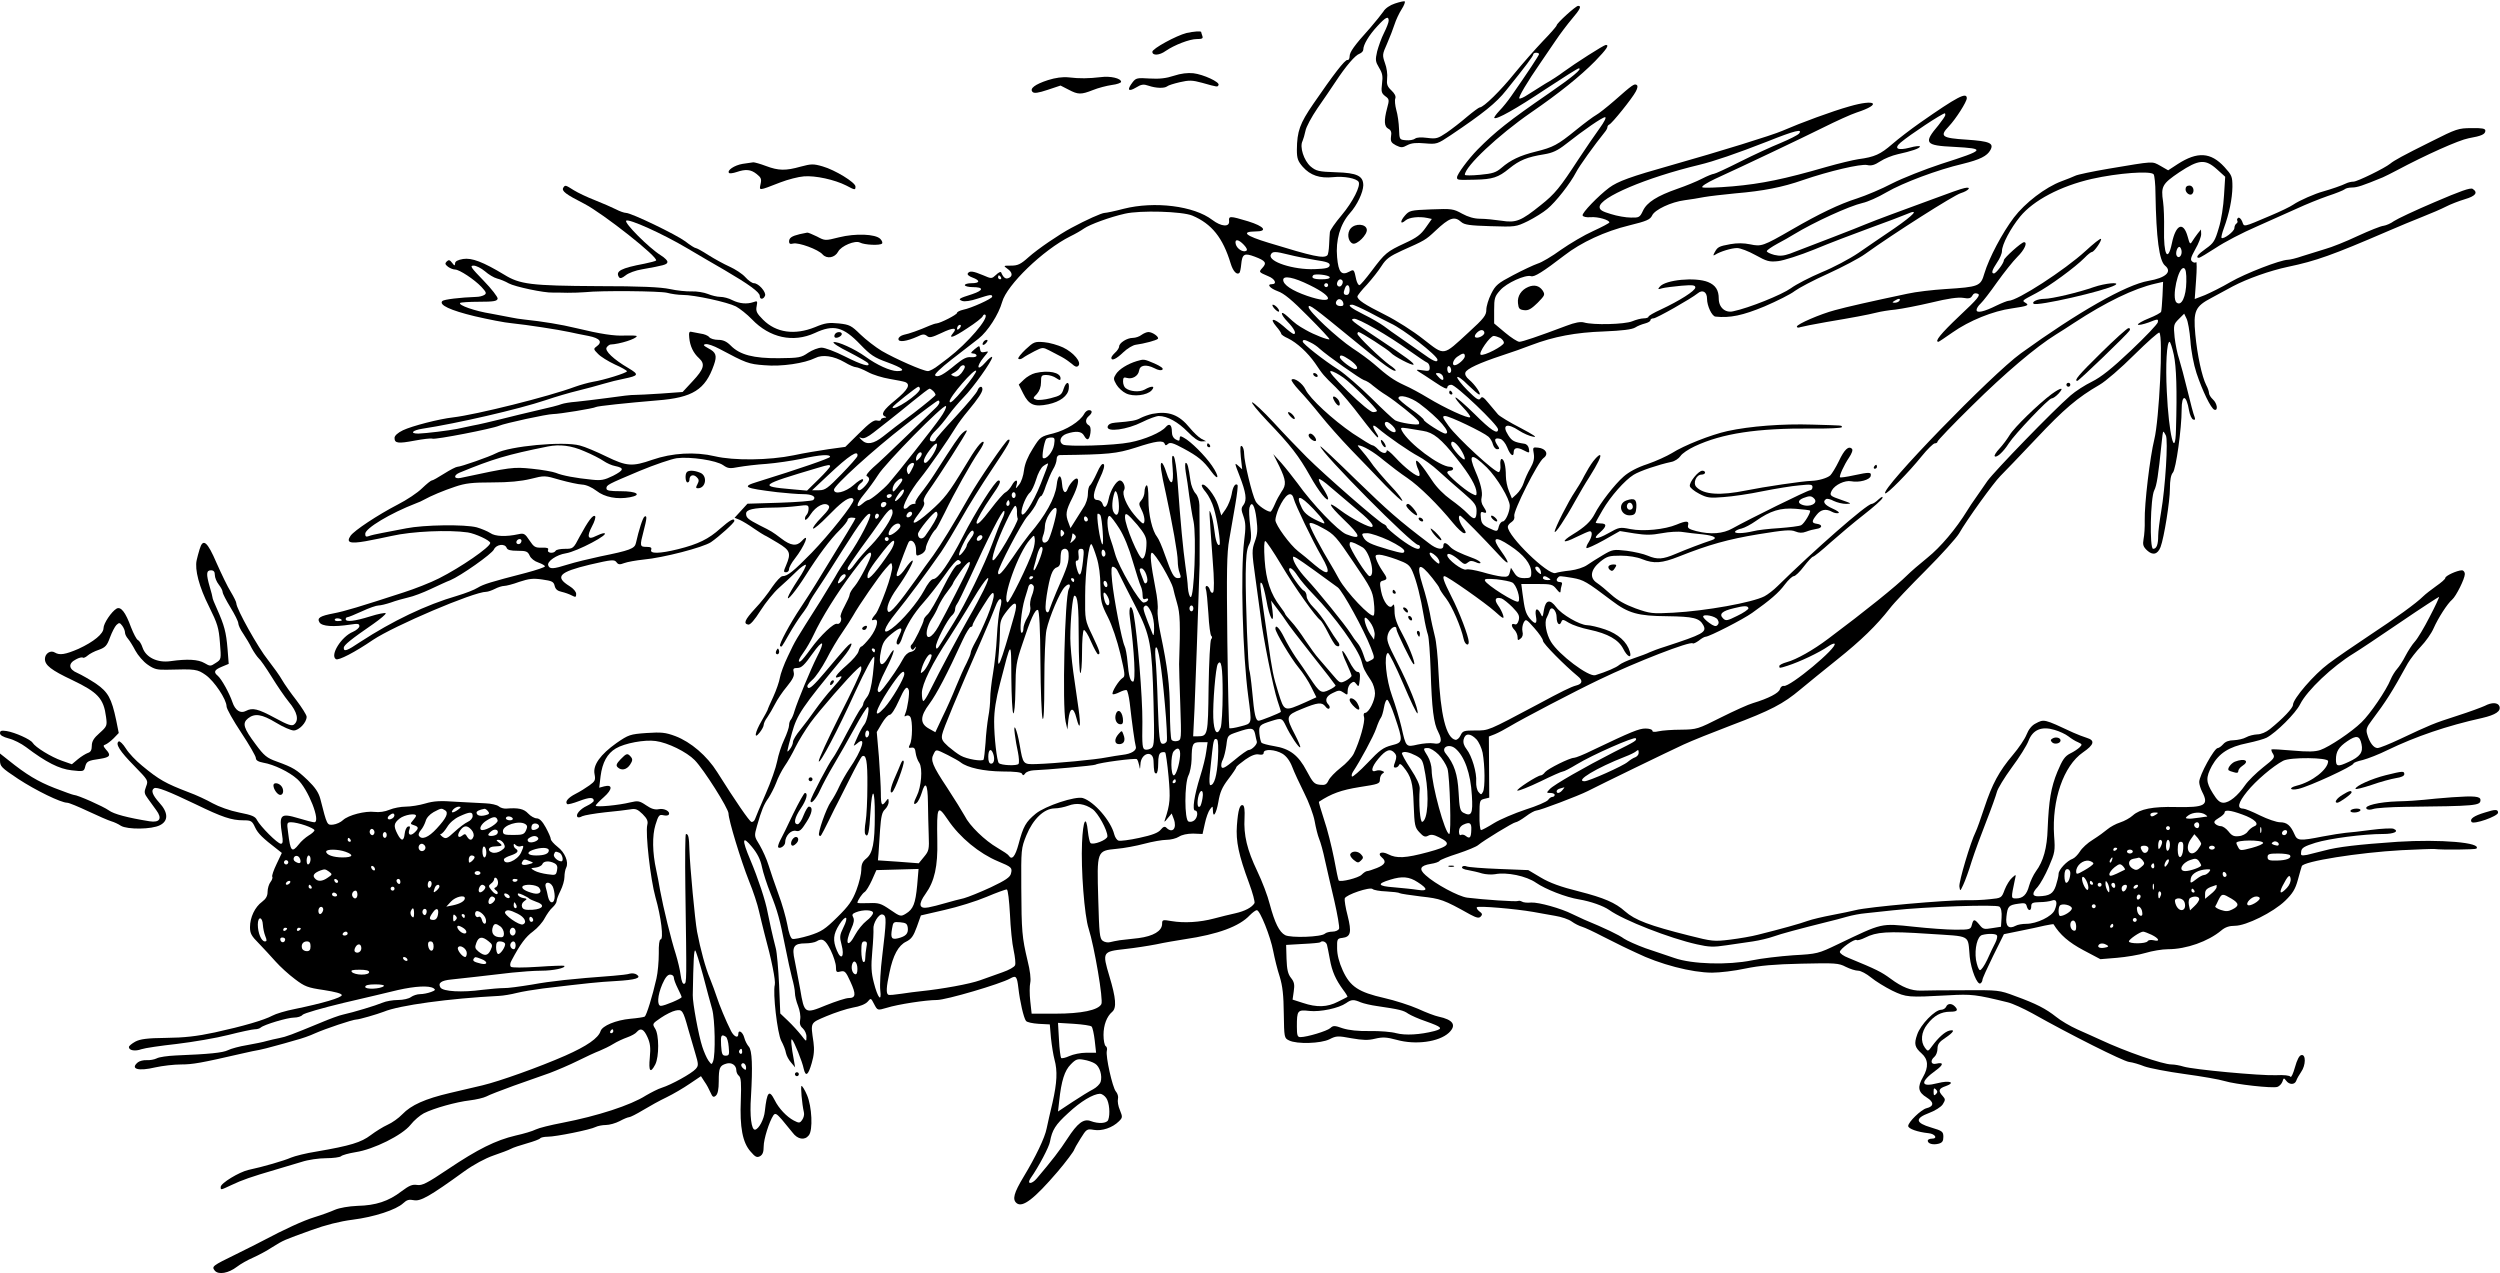  <svg version="1.0" xmlns="http://www.w3.org/2000/svg"
 width="1280pt" height="652pt" viewBox="0 0 1280 652"
 preserveAspectRatio="xMidYMid meet"><g transform="translate(0,652) scale(0.1,-0.1)"
fill="#000000" stroke="none">
<path d="M7142 6502 c-25 -8 -50 -25 -59 -41 -10 -14 -40 -52 -67 -83 -84 -93
-106 -125 -106 -147 0 -11 -5 -20 -11 -18 -13 2 -72 -75 -175 -225 -69 -101
-83 -139 -84 -235 0 -44 5 -58 30 -87 39 -44 87 -60 156 -53 55 6 119 -6 130
-24 12 -20 -29 -102 -87 -171 -33 -39 -60 -78 -60 -87 -1 -9 -3 -38 -4 -64 -1
-26 -5 -51 -9 -54 -18 -18 -73 -6 -301 64 -119 36 -143 57 -67 58 65 0 46 26
-38 52 -93 28 -100 28 -97 1 3 -32 -40 -29 -86 6 -94 72 -296 97 -454 57 -45
-12 -89 -21 -97 -21 -15 0 -95 -36 -171 -77 -62 -33 -172 -108 -219 -150 -40
-36 -55 -43 -89 -43 -40 0 -41 0 -19 -16 26 -18 29 -39 5 -48 -15 -6 -26 3
-37 29 -2 6 -14 0 -26 -12 -23 -21 -23 -21 -67 -2 -50 21 -69 24 -78 9 -4 -6
7 -15 24 -21 41 -15 39 -29 -4 -29 -19 0 -35 -4 -35 -10 0 -5 18 -10 39 -10
59 0 58 -16 -1 -36 -70 -22 -75 -26 -51 -35 12 -4 43 0 78 12 65 21 75 23 75
10 0 -10 -107 -59 -149 -67 -17 -4 -31 -11 -31 -16 0 -9 -84 -52 -105 -54 -5
0 -21 -5 -35 -11 -55 -24 -106 -42 -132 -47 -16 -4 -28 -13 -28 -22 0 -18 42
-12 98 13 26 13 35 13 48 3 12 -11 25 -8 74 15 60 29 84 29 60 0 -27 -32 0
-24 72 24 42 27 78 55 80 63 3 7 9 10 13 6 19 -17 -91 -145 -190 -221 -5 -4
-27 -21 -49 -37 -21 -17 -46 -30 -55 -30 -25 0 -167 63 -236 103 -33 20 -82
58 -110 85 -46 45 -55 50 -110 56 -51 5 -70 3 -122 -19 -104 -42 -199 -29
-266 38 -33 33 -38 44 -33 69 5 27 4 29 -17 21 -33 -11 -70 -8 -107 10 -18 10
-46 17 -62 17 -16 0 -45 7 -64 15 -20 8 -57 14 -82 13 -26 -1 -76 4 -112 12
-47 10 -149 15 -370 15 -343 2 -398 9 -479 59 -108 65 -165 87 -210 80 -28 -5
-41 -12 -41 -23 -1 -13 -3 -13 -15 3 -12 16 -18 17 -28 7 -10 -10 -8 -15 7
-27 11 -8 27 -14 36 -14 22 0 99 -51 135 -89 25 -27 27 -33 15 -41 -8 -5 -26
-10 -40 -10 -85 -3 -166 -13 -175 -21 -20 -20 41 -48 165 -78 69 -16 154 -33
190 -36 78 -8 240 -33 295 -45 22 -5 66 -14 98 -20 60 -12 74 -31 40 -55 -15
-11 -14 -14 9 -37 13 -14 52 -38 86 -54 34 -15 62 -31 62 -35 0 -8 -118 -45
-175 -54 -22 -4 -62 -15 -90 -25 -137 -51 -507 -143 -625 -157 -72 -8 -211
-44 -257 -66 -27 -13 -43 -28 -43 -39 0 -28 18 -30 103 -14 43 8 84 13 91 10
15 -6 307 51 341 66 30 13 246 60 277 60 30 0 209 29 219 36 8 5 159 21 315
34 181 14 245 55 289 181 17 48 12 65 -29 86 -25 14 -28 18 -13 21 11 2 42 -9
70 -24 137 -73 149 -78 231 -84 87 -8 206 10 260 37 37 19 94 11 151 -22 23
-14 49 -25 57 -25 8 0 36 -11 62 -25 25 -14 75 -29 111 -35 35 -6 71 -13 79
-16 30 -12 15 -39 -49 -92 -63 -51 -78 -75 -52 -85 7 -3 5 -6 -5 -6 -10 -1
-18 -5 -18 -10 0 -5 -9 -7 -20 -4 -15 4 -38 -12 -91 -65 l-71 -70 -87 -12
c-47 -7 -127 -20 -177 -31 -126 -26 -307 -28 -404 -5 -101 24 -219 17 -320
-18 -103 -36 -131 -34 -236 17 -49 24 -110 50 -135 56 -84 23 -361 -3 -430
-40 -32 -17 -180 -69 -197 -69 -7 0 -38 -16 -68 -35 -30 -19 -58 -35 -63 -35
-5 0 -27 -18 -50 -40 -23 -23 -79 -60 -124 -83 -104 -54 -223 -133 -242 -160
-24 -35 -4 -42 77 -28 40 8 100 19 133 27 105 24 292 32 390 18 39 -6 115 -41
115 -54 0 -21 -151 -125 -262 -181 -43 -22 -125 -54 -181 -72 -224 -73 -304
-97 -357 -107 -73 -14 -88 -24 -74 -47 13 -20 71 -24 157 -11 39 6 47 5 47 -8
0 -8 -15 -21 -33 -29 -59 -24 -119 -120 -87 -140 13 -8 98 36 190 99 108 72
515 246 580 246 8 0 28 7 44 15 15 8 37 15 47 15 10 0 46 9 78 21 49 16 70 19
117 12 50 -7 59 -11 64 -33 4 -17 15 -26 35 -30 17 -4 40 -12 53 -19 19 -10
22 -9 22 8 0 11 -14 28 -34 40 -77 48 -54 72 104 110 112 26 125 27 136 13 9
-13 17 -14 40 -5 16 6 61 14 99 18 100 9 304 62 345 89 42 29 120 99 120 109
0 17 -23 4 -72 -39 -60 -54 -113 -80 -217 -106 -93 -23 -145 -24 -137 -3 4 11
-2 15 -24 15 -34 0 -35 4 -15 80 17 65 19 83 5 75 -9 -5 -29 -68 -44 -135 -6
-29 -30 -38 -183 -69 -56 -12 -130 -30 -165 -41 -76 -24 -94 -25 -101 -5 -8
20 43 55 90 62 58 9 233 102 195 103 -7 0 -26 -7 -42 -15 -40 -21 -47 -3 -19
50 13 24 20 47 16 52 -11 10 -36 -25 -79 -104 -32 -62 -34 -63 -75 -63 -23 0
-45 -4 -48 -10 -10 -16 -45 -12 -39 4 4 10 -4 13 -33 12 -33 -1 -40 4 -62 37
-23 35 -29 38 -56 32 -64 -14 -120 -12 -145 6 -14 9 -45 22 -69 29 -61 16
-271 13 -361 -5 -41 -8 -97 -19 -125 -24 -27 -5 -58 -12 -67 -16 -14 -5 -18
-2 -18 12 0 28 128 105 260 156 14 5 32 13 40 18 38 21 100 47 160 67 53 18
88 22 190 22 87 0 147 6 197 18 71 18 72 18 150 -5 43 -12 94 -23 113 -24 22
-1 50 -14 74 -32 42 -33 106 -45 171 -33 64 12 36 31 -46 31 -57 0 -74 3 -74
14 0 18 4 20 170 90 77 32 163 61 190 65 69 9 203 -11 238 -36 24 -17 34 -18
80 -9 29 5 93 13 142 16 50 4 130 16 179 26 97 21 146 24 146 10 0 -7 -156
-61 -372 -128 -82 -25 -70 -32 101 -53 46 -5 106 -10 132 -10 47 0 70 -13 53
-30 -5 -5 -83 -11 -173 -14 l-164 -5 -33 -36 -33 -36 27 -11 c15 -7 47 -26 72
-44 25 -17 50 -33 55 -35 6 -2 36 -20 68 -39 63 -38 68 -52 42 -114 -14 -32
-14 -36 0 -36 8 0 15 7 15 16 0 9 13 33 29 53 51 65 81 141 36 91 -26 -28 -56
-25 -105 13 -48 36 -48 36 -110 67 -60 31 -70 39 -70 60 0 21 36 30 134 31 39
0 97 4 129 8 54 7 57 6 57 -14 0 -12 -5 -26 -11 -32 -6 -6 -9 -17 -7 -23 2 -6
15 5 28 26 28 43 73 65 92 46 9 -9 1 -23 -37 -62 -27 -27 -46 -53 -42 -56 4
-4 37 24 75 63 65 67 99 93 121 93 6 0 11 -5 11 -10 0 -21 -124 -177 -214
-270 -94 -96 -124 -120 -150 -120 -8 0 -31 -25 -52 -55 -20 -31 -59 -81 -88
-111 -53 -58 -61 -77 -35 -82 10 -2 32 23 63 72 26 41 68 93 94 116 26 23 66
60 89 83 23 23 45 38 49 35 3 -4 -14 -38 -40 -76 -25 -38 -48 -77 -51 -88 -9
-29 43 35 90 110 63 100 126 185 173 231 23 23 42 47 42 54 0 6 9 11 20 11 11
0 20 -2 20 -4 0 -4 -47 -82 -203 -336 -22 -36 -57 -90 -77 -120 -55 -82 -113
-190 -106 -197 8 -8 6 -10 46 60 18 32 47 77 64 100 18 23 35 50 38 59 6 15
22 40 78 124 8 12 51 79 95 149 89 141 129 194 140 183 10 -9 -55 -135 -110
-213 -23 -33 -55 -82 -70 -110 -16 -27 -49 -81 -73 -120 -138 -218 -126 -197
-168 -285 -20 -41 -38 -91 -41 -110 -3 -19 -18 -63 -34 -98 -16 -34 -29 -64
-29 -67 0 -2 -14 -27 -30 -55 -35 -59 -42 -101 -10 -60 11 14 20 31 20 38 0 8
8 26 19 40 10 15 28 45 39 67 11 22 38 63 61 90 30 37 39 55 35 72 -5 19 -2
23 19 23 20 0 36 15 76 72 55 77 68 70 24 -15 -32 -63 -100 -228 -115 -277 -5
-19 -14 -39 -19 -45 -5 -5 -9 -18 -9 -29 0 -10 -11 -43 -25 -73 -14 -29 -30
-79 -36 -111 -6 -31 -32 -106 -59 -167 -26 -60 -51 -118 -54 -128 -3 -10 -12
-17 -19 -15 -11 4 -80 104 -175 255 -52 83 -135 154 -214 184 -51 19 -71 21
-148 16 -84 -6 -92 -9 -153 -51 -83 -59 -122 -113 -113 -159 6 -31 3 -37 -26
-58 -18 -13 -50 -33 -72 -44 -37 -19 -55 -40 -42 -52 3 -3 31 4 62 16 53 20
74 20 74 1 0 -5 -16 -17 -35 -26 -35 -16 -60 -46 -48 -57 3 -4 14 -2 24 4 11
5 63 14 117 20 53 5 111 12 129 15 27 5 37 1 63 -24 24 -24 29 -37 24 -56 -10
-43 16 -277 42 -370 29 -101 43 -216 26 -216 -6 0 -10 -28 -9 -72 0 -40 -5
-98 -12 -128 -20 -89 -51 -189 -60 -195 -5 -3 -38 -8 -73 -11 -75 -7 -144 -36
-153 -63 -11 -36 -70 -77 -181 -126 -132 -58 -336 -131 -424 -152 -36 -8 -111
-26 -166 -39 -128 -30 -199 -62 -244 -109 -19 -20 -53 -44 -76 -54 -22 -10
-61 -34 -86 -53 -49 -37 -103 -54 -278 -84 -52 -8 -111 -23 -130 -31 -36 -16
-143 -47 -218 -63 -48 -11 -142 -68 -142 -87 0 -17 -2 -17 56 10 52 25 101 42
224 78 41 12 102 30 134 40 33 11 89 19 126 19 36 0 71 5 76 10 6 6 39 15 75
21 92 14 239 87 281 140 18 23 49 49 68 59 51 26 166 58 235 66 33 4 71 13 85
20 14 8 77 32 140 55 63 22 146 52 184 65 37 14 103 42 145 63 42 21 92 44
111 51 19 8 51 23 70 35 19 12 52 27 72 34 20 7 42 19 48 27 20 23 36 16 55
-26 14 -31 17 -54 12 -105 -7 -71 3 -83 28 -35 20 39 20 153 -1 184 -15 24
-14 25 30 55 25 17 59 34 75 37 34 7 38 2 65 -96 9 -30 24 -84 35 -120 18 -60
18 -66 3 -83 -20 -23 -125 -81 -173 -96 -20 -6 -56 -25 -82 -40 -78 -50 -248
-105 -429 -140 -58 -11 -119 -26 -135 -34 -15 -8 -62 -22 -103 -31 -102 -24
-194 -70 -346 -172 -107 -72 -133 -85 -158 -81 -25 4 -41 -3 -81 -33 -65 -50
-131 -72 -225 -74 -45 -2 -91 -10 -115 -20 -22 -10 -69 -27 -105 -38 -56 -17
-154 -62 -265 -121 -16 -9 -77 -39 -135 -68 -125 -61 -127 -63 -110 -85 19
-22 70 -13 113 20 18 14 55 35 83 47 27 12 72 36 99 54 58 36 56 35 200 87 71
26 146 45 210 53 111 14 224 51 260 85 18 17 30 20 54 15 34 -7 83 21 257 147
50 36 108 67 151 82 38 13 78 28 89 34 10 6 47 18 82 28 35 10 65 21 68 26 3
4 20 8 38 8 42 0 220 36 246 50 10 5 34 10 52 10 18 0 50 9 71 20 20 11 42 20
48 20 6 0 38 16 71 36 33 20 87 50 121 66 33 16 86 47 118 69 l58 39 18 -28
c11 -15 24 -40 31 -56 10 -23 15 -26 27 -16 10 9 15 32 15 74 0 69 5 80 38 90
27 9 52 -8 52 -34 0 -10 6 -23 14 -29 10 -9 12 -37 9 -123 -6 -140 9 -218 50
-264 24 -28 32 -32 48 -24 14 8 19 22 19 50 0 37 28 127 50 160 9 12 16 9 43
-22 17 -20 42 -51 55 -67 26 -35 62 -41 83 -14 22 26 16 148 -9 206 -11 26
-24 47 -28 47 -6 0 2 -92 12 -135 3 -11 -1 -28 -9 -39 -12 -17 -16 -17 -43 -3
-36 19 -77 62 -98 105 -28 55 -39 43 -50 -57 -4 -42 -31 -92 -50 -95 -19 -2
-28 70 -21 169 9 156 6 237 -11 256 -8 9 -19 29 -23 45 -8 31 -31 45 -31 19 0
-23 -22 -13 -37 16 -26 51 -61 136 -73 174 -7 22 -23 65 -35 95 -23 54 -49
151 -66 240 -11 61 -36 329 -39 415 -2 69 -5 85 -18 85 -4 0 -5 -125 -3 -277
7 -485 7 -486 -6 -490 -7 -3 -14 13 -18 44 -3 26 -15 75 -25 108 -24 74 -64
238 -80 325 -6 36 -15 83 -20 105 -20 90 -21 177 -4 232 15 49 20 54 40 49 13
-3 25 -2 28 3 10 16 -23 34 -51 28 -20 -4 -39 2 -65 20 -34 23 -42 24 -80 15
-60 -15 -178 -26 -178 -17 0 4 19 24 42 44 45 40 45 66 2 55 l-26 -7 7 59 c9
70 34 116 78 142 45 27 148 46 204 38 62 -8 159 -56 200 -98 47 -48 173 -248
173 -273 0 -33 63 -240 105 -346 21 -51 44 -121 51 -154 8 -33 20 -85 28 -115
37 -135 58 -242 53 -262 -11 -41 13 -249 33 -287 11 -20 22 -48 24 -62 3 -15
15 -37 27 -50 l20 -24 -6 35 c-14 73 -17 115 -10 108 11 -10 53 -114 60 -150
10 -43 23 -34 41 29 12 40 14 71 9 107 -15 104 -18 97 66 133 43 18 103 38
135 44 37 6 65 18 76 30 17 20 17 20 33 -11 18 -34 17 -34 65 -20 57 18 201
40 257 40 47 0 325 82 375 110 30 17 35 12 42 -48 8 -70 27 -153 39 -169 5 -7
34 -13 65 -15 l57 -3 6 -70 c4 -38 12 -88 18 -110 16 -58 13 -118 -10 -220
-12 -49 -25 -109 -30 -132 -9 -48 -57 -147 -118 -248 -50 -83 -59 -116 -36
-135 30 -25 90 21 210 161 41 48 85 107 85 113 0 2 14 28 32 56 31 50 33 51
69 45 41 -7 95 11 128 44 19 19 19 22 5 57 -9 20 -13 46 -10 58 3 11 -2 28
-11 38 -17 20 -53 180 -46 208 3 10 0 21 -6 24 -6 4 -11 30 -11 57 0 51 17 95
44 118 24 20 20 70 -14 183 -37 124 -36 126 81 139 46 5 118 16 159 24 41 9
107 20 145 26 171 25 281 66 334 123 14 14 30 26 36 26 16 0 70 -135 84 -210
7 -36 21 -94 33 -130 15 -49 20 -96 21 -190 2 -122 2 -125 27 -137 40 -20 163
-16 207 6 35 18 43 18 113 5 58 -10 85 -11 121 -2 39 9 58 8 110 -6 96 -27
216 -11 267 36 41 39 23 67 -53 83 -16 3 -64 21 -105 40 -41 18 -119 43 -172
55 -132 30 -175 58 -213 141 -19 42 -29 81 -29 114 -1 47 1 50 27 53 43 5 48
29 27 113 -11 41 -17 81 -15 89 6 19 130 61 143 48 5 -5 36 -11 69 -12 33 -2
64 -5 69 -9 5 -3 54 -10 109 -17 101 -11 116 -16 252 -92 34 -18 45 -20 54
-11 10 10 9 16 -7 27 -10 8 -16 18 -12 21 8 8 196 -8 288 -24 30 -6 81 -14
112 -20 32 -5 70 -18 85 -29 15 -11 39 -23 53 -27 14 -4 61 -26 105 -49 44
-22 90 -45 102 -51 11 -5 43 -21 70 -33 120 -59 285 -102 389 -102 39 0 115 9
170 21 73 15 148 22 287 25 173 4 191 3 227 -16 22 -11 50 -20 64 -20 13 0 43
-16 66 -35 23 -19 72 -49 108 -67 73 -35 82 -35 287 -24 120 7 142 4 305 -36
25 -6 81 -32 125 -56 199 -112 463 -244 495 -249 19 -2 55 -13 80 -23 25 -9
117 -27 205 -39 88 -12 180 -28 205 -36 56 -17 244 -38 270 -30 10 3 22 16 26
27 6 20 8 20 19 5 16 -22 44 -22 52 0 3 10 15 30 25 45 24 34 25 91 1 86 -11
-2 -22 -24 -33 -63 -9 -32 -19 -54 -23 -48 -4 7 -34 10 -74 8 -82 -3 -424 29
-473 44 -19 6 -47 11 -62 11 -44 0 -235 66 -363 126 -27 12 -81 37 -118 53
-38 17 -87 46 -110 65 -52 41 -101 67 -209 106 -82 31 -86 31 -263 30 -99 0
-198 -1 -220 -2 -49 -1 -96 17 -155 61 -48 35 -69 46 -217 107 -24 9 -43 23
-43 30 0 16 77 70 86 61 4 -3 23 2 43 12 59 30 114 34 323 20 226 -15 202 -1
213 -118 7 -67 39 -146 55 -136 6 4 10 12 10 18 0 7 25 62 55 123 l55 111 83
17 c45 9 102 21 126 27 24 5 44 8 45 7 33 -54 78 -93 153 -133 l87 -46 85 7
c47 4 113 15 146 25 33 10 85 19 115 19 94 0 206 40 273 96 20 17 41 24 70 24
57 0 196 69 257 128 38 37 52 59 65 107 9 33 18 65 20 70 7 25 293 70 510 82
83 4 159 7 170 6 38 -5 209 -3 214 2 30 31 -184 49 -404 35 -202 -14 -306 -26
-375 -45 -30 -8 -70 -18 -88 -22 -31 -5 -33 -4 -30 17 2 19 16 27 73 45 72 22
246 45 347 45 57 0 84 14 52 27 -9 3 -60 1 -113 -6 -53 -7 -112 -14 -131 -15
-19 -2 -73 -10 -119 -19 -116 -23 -129 -22 -143 11 -20 46 -39 62 -74 62 -18
0 -64 16 -103 35 -38 19 -77 35 -86 35 -33 0 -26 30 20 87 45 56 132 130 185
158 37 19 230 17 230 -2 0 -42 -83 -107 -162 -126 -43 -11 -33 -26 10 -16 55
12 282 117 282 130 0 4 21 12 48 18 26 7 83 29 127 51 143 69 303 124 484 164
69 16 97 35 88 60 -8 20 -39 21 -75 2 -15 -7 -79 -31 -142 -51 -121 -39 -135
-45 -292 -119 -53 -25 -105 -46 -115 -46 -20 0 -41 28 -53 71 -7 23 -3 36 23
70 74 99 102 142 185 293 13 22 43 61 67 86 24 25 54 67 65 93 24 54 71 127
95 147 20 17 65 107 65 131 0 10 -7 19 -15 19 -24 0 -85 -28 -85 -39 0 -6 -21
-24 -47 -42 -25 -18 -55 -41 -66 -52 -35 -35 -140 -111 -278 -202 -74 -49
-167 -113 -207 -143 -74 -55 -182 -180 -182 -211 0 -16 -51 -70 -118 -124 -20
-16 -46 -27 -65 -27 -18 -1 -43 -7 -57 -15 -14 -8 -42 -14 -63 -15 -24 0 -43
-7 -54 -20 -10 -11 -22 -20 -28 -20 -18 0 -95 -140 -95 -174 0 -12 7 -34 15
-50 36 -69 15 -81 -135 -78 -118 3 -183 -10 -220 -43 -14 -13 -43 -29 -65 -36
-22 -7 -51 -23 -65 -35 -14 -12 -47 -36 -74 -53 -27 -16 -57 -44 -67 -61 -11
-17 -27 -33 -37 -37 -29 -10 -72 -56 -72 -77 0 -12 -7 -39 -14 -61 -14 -41
-32 -52 -88 -54 -34 -1 -36 15 -5 48 13 15 39 61 57 103 31 72 33 81 27 159
-12 183 48 358 148 427 57 39 63 61 20 74 -16 5 -48 17 -70 27 -152 71 -149
70 -194 46 -18 -9 -35 -30 -45 -56 -9 -23 -41 -70 -70 -104 -71 -84 -106 -149
-146 -270 -18 -55 -38 -111 -45 -125 -26 -52 -86 -254 -83 -279 4 -26 4 -25
20 9 9 19 29 73 43 120 15 47 49 139 75 205 26 66 50 134 54 150 4 17 38 73
76 125 39 52 77 113 86 137 22 57 67 76 133 56 25 -7 57 -22 71 -33 14 -11 36
-25 49 -30 22 -10 23 -12 9 -26 -8 -8 -30 -23 -49 -32 -27 -14 -39 -31 -65
-93 -33 -80 -44 -147 -50 -292 -3 -99 -22 -167 -60 -218 -13 -18 -29 -52 -35
-74 -12 -46 -32 -65 -67 -65 -26 0 -26 0 -6 95 7 30 7 30 -14 11 -12 -10 -29
-38 -38 -61 -16 -43 -16 -43 -77 -49 -34 -4 -89 -6 -122 -5 -100 1 -500 -34
-565 -51 -19 -5 -73 -16 -120 -25 -47 -9 -103 -22 -125 -30 -38 -14 -135 -41
-255 -71 -30 -8 -94 -19 -142 -25 -82 -10 -92 -9 -210 21 -203 51 -277 79
-328 124 -49 44 -107 69 -236 102 -93 23 -150 44 -195 71 l-64 38 -150 6 c-82
3 -157 9 -166 13 -10 4 -20 3 -23 -3 -4 -6 9 -13 31 -16 21 -4 53 -11 71 -17
18 -5 48 -7 66 -4 61 12 161 -9 211 -44 48 -33 152 -74 220 -85 59 -10 124
-33 154 -54 74 -53 310 -145 449 -176 62 -14 85 -15 150 -5 42 6 104 15 137
20 33 5 80 16 105 25 39 14 128 38 280 76 25 6 68 17 95 25 28 8 70 16 95 18
25 3 88 9 140 15 172 19 533 31 547 19 9 -7 13 -28 11 -57 l-3 -46 -45 -7
c-41 -7 -47 -6 -65 17 -26 31 -31 31 -39 0 -6 -24 -10 -25 -84 -25 -42 0 -138
7 -212 15 -173 18 -159 21 -389 -89 -102 -49 -106 -50 -230 -57 -69 -5 -164
-16 -211 -26 -123 -25 -306 -20 -397 12 -37 13 -104 35 -148 50 -44 16 -93 38
-110 49 -25 19 -99 54 -205 98 -14 6 -41 19 -60 28 -57 29 -172 61 -210 59
-20 -2 -41 0 -48 5 -7 4 -15 5 -19 3 -8 -5 -181 7 -261 17 -45 6 -164 70 -213
115 -36 32 -28 49 27 58 21 3 42 10 45 16 4 5 46 22 94 37 48 16 94 35 103 43
27 23 181 117 192 117 6 0 29 13 52 30 22 17 47 30 54 30 17 0 217 76 264 100
64 33 414 203 490 238 41 19 151 63 243 98 204 77 267 110 355 184 37 31 121
99 187 152 124 99 203 176 271 263 21 28 104 115 184 195 80 80 156 165 170
188 41 72 177 260 212 295 18 18 100 103 182 190 144 153 212 211 326 277 30
17 110 86 177 153 67 66 125 118 129 114 20 -19 -1 -447 -26 -547 -22 -89 -51
-330 -49 -415 1 -33 -2 -76 -6 -95 -5 -29 -2 -39 18 -58 29 -27 54 -21 69 17
18 48 48 234 48 300 0 42 5 70 15 81 16 17 45 226 45 322 0 82 24 79 38 -4 4
-23 14 -44 21 -46 10 -3 12 0 7 14 -5 11 -21 71 -36 134 -15 63 -35 136 -43
162 -9 26 -19 76 -23 111 -6 62 -5 67 21 93 l28 28 12 -25 c7 -13 16 -64 20
-114 3 -50 17 -123 31 -165 30 -90 74 -182 92 -188 20 -6 14 33 -8 53 -11 10
-20 25 -20 33 0 7 -6 26 -14 40 -22 43 -46 154 -56 260 -11 120 -1 143 83 187
31 17 80 43 109 59 74 39 189 80 283 100 143 30 227 60 510 182 55 24 135 57
178 74 43 17 97 40 120 52 23 12 67 29 97 38 55 16 69 34 40 53 -12 7 -62 -11
-195 -68 -99 -42 -192 -86 -208 -97 -16 -12 -40 -22 -53 -24 -14 -1 -73 -25
-132 -52 -59 -28 -134 -58 -167 -67 -33 -10 -85 -26 -116 -36 -31 -11 -65 -19
-75 -19 -40 -1 -218 -70 -294 -114 -44 -26 -103 -55 -131 -67 l-52 -20 7 98
c4 54 4 95 0 91 -4 -5 -13 -3 -20 3 -11 9 -7 21 16 63 17 29 30 64 30 77 l-1
24 -17 -21 c-9 -12 -22 -30 -28 -40 -10 -17 -13 -14 -23 24 -22 80 -61 64 -81
-34 -21 -100 -43 -59 -40 74 1 48 -1 110 -5 139 -12 79 -4 92 83 151 100 66
133 69 193 15 l42 -38 -6 -95 c-3 -54 -14 -128 -27 -168 -19 -65 -26 -77 -66
-105 -41 -29 -55 -47 -35 -47 4 0 43 23 86 51 43 29 137 78 209 109 72 32 166
74 208 93 43 20 112 48 155 63 43 14 82 30 88 35 5 5 22 9 38 9 25 0 53 9 157
52 14 6 45 22 70 35 150 80 320 156 369 165 68 12 86 21 86 39 0 11 -17 14
-71 13 -67 0 -78 -4 -205 -68 -147 -73 -192 -98 -211 -114 -28 -23 -169 -92
-188 -92 -11 0 -28 -4 -38 -9 -22 -11 -78 -30 -117 -41 -41 -11 -122 -46 -154
-68 -14 -10 -66 -35 -116 -56 -146 -62 -134 -59 -145 -30 -6 14 -15 22 -20 19
-6 -4 -8 -10 -5 -15 3 -5 1 -11 -5 -15 -5 -3 -10 -14 -10 -23 0 -17 -56 -59
-66 -50 -2 3 3 25 12 49 28 76 43 152 44 212 0 54 -3 60 -41 102 -70 76 -138
80 -239 15 l-49 -32 -40 23 c-44 24 -28 25 -266 -15 -82 -14 -159 -30 -170
-36 -11 -5 -42 -18 -70 -28 -83 -31 -187 -111 -244 -186 -59 -78 -127 -206
-151 -286 -19 -66 -28 -69 -200 -80 -63 -4 -151 -14 -195 -24 -180 -38 -313
-68 -370 -84 -76 -20 -195 -72 -195 -84 0 -6 8 -7 18 -3 9 3 69 15 132 26 137
23 212 37 260 49 19 5 62 12 95 15 33 4 116 20 184 36 85 21 137 28 162 24 29
-5 39 -3 47 11 6 12 16 15 28 10 16 -6 1 -25 -94 -114 -96 -91 -129 -132 -107
-132 2 0 35 22 72 48 85 60 208 110 304 123 81 12 91 16 69 29 -18 11 -19 10
55 49 66 34 202 134 248 181 16 17 33 30 38 30 11 0 52 60 46 67 -4 3 -39 -25
-79 -62 -107 -98 -349 -255 -394 -255 -6 0 -34 -11 -61 -24 -64 -32 -103 -41
-103 -23 0 8 9 22 21 33 11 10 49 59 84 109 35 49 82 108 104 130 36 35 54 75
34 75 -13 0 -103 -81 -103 -92 0 -15 -40 -68 -51 -68 -15 0 -10 17 16 56 14
20 25 46 25 58 0 34 44 117 93 177 68 83 206 156 367 193 133 30 304 43 317
23 4 -7 9 -50 9 -97 4 -231 19 -345 49 -370 38 -31 4 -63 -85 -78 -115 -20
-361 -160 -653 -371 -151 -109 -718 -694 -695 -717 8 -7 121 108 187 190 29
36 60 66 67 66 8 0 14 4 14 9 0 5 80 89 178 185 167 165 326 300 428 363 25
15 66 42 92 59 165 108 308 177 418 202 l39 9 -3 -71 c-2 -39 -5 -76 -7 -82
-1 -5 -30 -21 -63 -34 -33 -13 -58 -28 -56 -32 3 -4 27 1 55 11 48 19 50 19
47 1 -2 -10 -64 -75 -138 -145 -98 -93 -153 -136 -199 -159 -35 -17 -85 -49
-110 -71 -90 -78 -388 -386 -425 -437 -20 -29 -48 -69 -61 -88 -14 -19 -33
-48 -42 -63 -59 -96 -138 -189 -204 -242 -41 -33 -87 -73 -104 -90 -54 -54
-214 -183 -404 -325 -78 -59 -164 -107 -212 -120 -22 -6 -39 -15 -39 -20 0
-12 0 -12 41 1 63 20 164 68 210 100 14 10 29 16 32 13 17 -18 -229 -223 -260
-216 -8 2 -17 -6 -20 -17 -5 -19 -58 -47 -138 -71 -22 -6 -95 -39 -163 -73
-119 -60 -124 -62 -205 -63 -45 0 -97 -4 -114 -8 -22 -5 -33 -4 -33 3 0 6 -16
11 -35 11 -33 0 -72 -16 -271 -111 -44 -22 -87 -39 -95 -39 -22 0 -132 -55
-148 -73 -7 -10 -17 -17 -22 -17 -17 0 -131 -74 -120 -78 7 -2 60 19 118 47
57 28 109 51 115 51 6 0 37 16 70 36 80 49 297 144 303 134 7 -11 0 -15 -110
-70 -149 -76 -310 -168 -330 -190 -18 -19 -18 -20 3 -20 12 0 22 -4 22 -10 0
-5 -5 -10 -11 -10 -7 0 -17 -7 -23 -16 -7 -9 -58 -31 -115 -49 -57 -19 -130
-50 -161 -69 -32 -20 -62 -36 -67 -36 -5 0 -9 35 -8 77 0 74 1 77 25 83 l25 6
-1 156 -1 157 31 12 c17 7 51 25 76 40 63 38 334 180 460 240 187 90 465 198
477 185 3 -3 17 4 31 14 13 11 29 20 35 20 18 0 192 89 238 122 93 66 136 103
167 145 18 24 39 43 46 43 8 0 31 22 52 50 21 27 42 50 47 50 5 0 46 33 90 73
44 39 121 104 170 142 50 39 93 77 95 85 3 10 -4 7 -20 -7 -13 -13 -29 -23
-35 -23 -25 0 -296 -238 -482 -421 -20 -20 -50 -43 -67 -52 -62 -32 -300 -75
-467 -84 -109 -6 -119 -4 -193 22 -54 20 -93 42 -124 70 -25 23 -58 50 -73 60
-40 26 -34 68 16 109 35 28 46 31 105 31 40 0 84 -7 110 -18 60 -24 101 -21
189 14 151 60 250 88 408 114 129 21 164 24 187 14 20 -8 35 -9 56 -1 15 6 38
12 52 14 31 4 33 22 3 26 -28 4 -29 12 -2 46 22 28 48 33 80 15 11 -6 25 -8
32 -6 7 3 -7 13 -30 23 -41 18 -54 36 -33 49 5 3 23 -1 39 -10 17 -8 45 -15
63 -15 30 1 29 2 -20 19 -64 22 -66 24 -53 50 16 29 67 53 99 47 40 -8 96 7
100 27 4 20 -4 21 -88 3 -36 -8 -67 -12 -69 -10 -6 5 20 63 46 101 14 21 21
39 15 45 -17 17 -39 -3 -67 -63 -16 -33 -36 -65 -44 -73 -16 -14 -61 -27 -96
-28 -45 -1 -246 -31 -334 -49 -133 -27 -217 -22 -255 17 -20 19 -2 64 26 64
10 0 18 5 18 10 0 6 -6 10 -14 10 -20 0 -68 -59 -64 -79 2 -9 23 -26 48 -39
40 -21 54 -23 125 -17 44 3 134 16 200 30 66 13 150 27 188 30 58 6 67 5 67
-9 0 -9 -6 -16 -12 -16 -13 0 -313 -148 -397 -195 -49 -28 -112 -33 -187 -14
-37 10 -45 15 -41 30 6 23 -9 24 -59 3 -60 -25 -170 -36 -236 -23 -55 11 -58
10 -113 -21 -62 -35 -86 -32 -42 5 34 30 35 45 2 45 -14 0 -25 2 -25 4 0 3 16
31 35 64 41 71 114 153 159 181 32 20 127 52 193 66 17 3 38 17 47 30 8 13 41
35 73 50 141 66 319 93 600 91 84 -1 153 2 153 7 0 10 13 8 -150 13 -154 5
-320 -8 -435 -33 -86 -19 -224 -74 -285 -113 -25 -15 -81 -41 -125 -56 -52
-17 -95 -40 -122 -64 -46 -40 -121 -137 -148 -191 -20 -39 -51 -68 -112 -105
-64 -39 -52 -49 17 -14 33 16 64 30 70 30 15 0 12 -27 -6 -56 -9 -13 -14 -27
-11 -30 3 -3 43 15 88 40 l83 47 74 -12 c58 -9 87 -9 141 1 37 7 85 10 107 6
21 -3 67 -9 102 -12 61 -7 79 -19 45 -30 -43 -14 -133 -48 -184 -70 -66 -28
-93 -30 -143 -9 -20 9 -69 20 -107 25 -68 8 -73 7 -122 -22 -29 -17 -65 -40
-81 -51 -17 -12 -54 -24 -86 -28 -31 -3 -65 -9 -76 -13 -38 -12 -244 188 -244
237 0 7 9 18 19 24 12 8 17 19 14 31 -6 25 121 277 150 297 28 20 12 49 -28
53 -27 3 -28 2 -22 -31 4 -25 -1 -45 -18 -75 -13 -22 -28 -56 -34 -75 -6 -19
-22 -44 -36 -57 l-24 -22 -15 37 c-9 21 -16 56 -16 79 0 50 -9 86 -22 86 -5 0
-8 -14 -6 -32 2 -17 -2 -33 -8 -35 -17 -6 -214 176 -257 236 -32 44 -34 51
-18 51 23 0 196 -83 222 -106 9 -8 20 -26 23 -40 4 -13 13 -24 21 -24 14 0 14
3 0 23 -17 27 -12 37 16 30 12 -3 27 -22 36 -44 15 -39 33 -52 33 -25 0 24 18
28 50 11 31 -16 32 -16 28 7 -2 14 -11 24 -23 26 -52 8 -64 14 -83 44 -34 53
-7 65 56 23 20 -13 53 -28 72 -31 24 -5 3 9 -65 45 -55 28 -107 60 -115 69 -8
10 -30 36 -48 57 -27 33 -34 37 -42 25 -8 -12 -20 -5 -66 41 -31 31 -55 62
-53 68 2 6 27 -11 54 -39 28 -27 54 -50 59 -50 13 0 -23 52 -52 76 -16 13 -23
27 -19 37 7 19 72 49 187 87 47 15 114 39 150 53 116 44 227 65 372 70 95 4
143 10 160 20 12 8 35 17 51 21 15 4 27 11 27 16 0 6 7 10 16 10 15 0 193 101
226 128 25 21 48 8 48 -28 0 -36 25 -89 43 -91 75 -8 140 6 251 52 65 28 135
63 155 79 20 15 97 56 171 89 74 34 160 79 190 101 146 105 453 300 489 311
42 13 58 35 19 26 -13 -2 -84 -27 -158 -55 -74 -27 -173 -64 -220 -81 -47 -17
-105 -40 -130 -50 -39 -17 -268 -105 -386 -150 -32 -11 -51 -13 -80 -6 -22 6
-38 14 -38 19 1 6 25 22 54 38 28 15 66 36 83 47 107 65 285 146 354 162 24 5
79 29 121 54 86 50 263 116 391 146 89 22 125 40 142 71 19 35 -4 45 -122 53
-127 8 -140 17 -91 68 36 38 92 126 92 144 0 33 -47 9 -240 -126 -47 -33 -111
-82 -142 -109 -60 -52 -90 -66 -173 -77 -27 -4 -102 -22 -165 -40 -214 -62
-331 -86 -478 -99 -81 -7 -151 -9 -156 -5 -6 5 23 23 65 43 153 70 439 206
554 263 66 33 143 68 171 77 132 43 99 71 -38 31 -86 -24 -246 -83 -343 -125
-50 -22 -321 -106 -565 -175 -213 -60 -276 -83 -321 -116 -56 -42 -141 -130
-136 -142 2 -7 19 -11 42 -9 36 3 95 -14 95 -27 0 -3 -37 -23 -83 -44 -45 -20
-119 -64 -165 -96 -45 -33 -99 -65 -120 -71 -20 -7 -76 -33 -125 -59 -78 -41
-90 -51 -112 -95 -14 -28 -25 -64 -25 -82 0 -28 -12 -44 -91 -116 -134 -123
-120 -121 -231 -35 -53 42 -138 96 -198 126 -104 52 -140 76 -140 93 0 5 22
33 49 61 26 29 60 72 75 96 23 36 41 49 104 78 117 52 121 54 171 101 72 68
98 77 133 45 16 -14 44 -18 149 -21 128 -4 130 -4 192 26 34 17 79 45 99 62
43 35 118 131 147 187 16 32 96 143 147 206 8 9 14 21 14 26 0 5 4 11 9 13 14
5 119 136 136 169 10 18 11 30 5 34 -12 8 -21 2 -115 -81 -38 -33 -80 -66 -93
-73 -13 -7 -59 -41 -102 -76 -96 -78 -118 -89 -206 -111 -82 -20 -131 -44
-176 -83 -28 -24 -45 -30 -111 -36 -42 -4 -77 -4 -77 0 0 42 171 203 339 319
144 99 252 186 328 263 59 61 74 83 55 83 -10 0 -157 -94 -217 -138 -22 -17
-64 -44 -94 -61 -29 -18 -69 -43 -89 -56 -19 -13 -39 -22 -43 -19 -7 4 40 84
108 182 18 26 52 77 77 113 24 36 63 87 85 113 41 48 50 66 31 66 -12 0 -110
-89 -110 -100 0 -4 -32 -41 -71 -81 -39 -41 -104 -115 -145 -165 -69 -86 -158
-174 -178 -174 -4 0 -34 -22 -65 -48 -31 -27 -78 -63 -104 -81 -45 -30 -53
-33 -99 -27 -31 4 -55 3 -63 -4 -8 -6 -29 -10 -47 -8 -33 3 -33 3 -35 58 -1
30 -7 74 -14 97 -6 23 -9 50 -5 59 4 11 -3 25 -20 41 -21 20 -25 31 -22 61 3
20 -2 56 -11 79 -14 41 -14 44 11 100 14 32 31 76 38 98 7 22 23 57 36 77 13
20 20 39 16 41 -4 2 -26 -3 -50 -11z m-32 -88 c0 -9 -11 -37 -24 -63 -13 -25
-28 -68 -35 -94 -10 -44 -9 -52 10 -84 17 -28 20 -43 15 -81 -5 -41 -3 -49 16
-64 21 -15 22 -19 10 -62 -17 -64 -15 -94 6 -105 14 -7 18 -18 14 -40 -3 -25
1 -32 25 -45 27 -13 33 -13 59 1 21 11 46 13 90 9 60 -5 63 -4 132 42 165 111
233 165 284 230 100 124 138 175 138 183 0 5 7 9 15 9 8 0 15 -3 15 -7 0 -6
-60 -97 -141 -213 -17 -25 -45 -60 -62 -77 -17 -18 -29 -35 -26 -37 10 -10
110 46 263 148 88 58 164 106 169 106 22 0 -34 -46 -153 -128 -205 -141 -274
-196 -365 -288 -47 -48 -105 -126 -105 -142 0 -14 2 -14 92 -12 90 2 119 11
175 57 53 43 92 59 179 73 43 7 69 19 111 52 94 74 187 138 201 138 8 0 -4
-24 -28 -57 -23 -32 -72 -103 -108 -158 -95 -146 -121 -178 -193 -235 -102
-82 -127 -92 -202 -80 -34 5 -83 10 -108 10 -31 0 -62 9 -93 26 -45 25 -53 26
-158 22 -107 -4 -112 -6 -135 -32 -27 -31 -23 -48 4 -24 18 15 68 21 111 12
l23 -5 -31 -44 c-25 -36 -46 -52 -107 -80 -92 -43 -101 -50 -170 -142 -30 -40
-58 -73 -63 -73 -5 0 -12 12 -16 28 -11 53 -12 54 -34 42 -42 -23 -57 -5 -64
73 -8 87 15 168 65 225 38 42 68 107 69 143 0 48 -31 64 -140 67 -89 3 -101 6
-130 30 -34 30 -57 100 -41 130 4 9 11 33 15 52 3 19 31 71 61 115 31 44 72
105 92 135 54 82 102 138 124 145 10 4 19 13 19 21 0 25 29 74 72 120 43 47
58 54 58 28z m2850 -483 c0 -5 -16 -28 -35 -52 -78 -92 -70 -104 80 -111 164
-9 160 -15 -65 -87 -85 -28 -199 -73 -252 -100 -53 -28 -134 -62 -180 -77 -91
-29 -193 -78 -333 -159 -149 -86 -157 -88 -214 -76 -34 7 -67 7 -101 1 -61
-11 -66 -15 -81 -42 -9 -16 -8 -19 3 -12 25 16 83 34 112 34 16 0 58 -16 94
-36 58 -32 70 -36 116 -31 28 3 112 30 186 60 74 31 203 80 285 110 83 30 167
62 188 71 66 29 39 -2 -65 -74 -57 -38 -139 -95 -183 -125 -44 -30 -129 -75
-188 -99 -59 -25 -131 -62 -158 -82 -46 -33 -214 -101 -296 -118 -40 -9 -73
20 -73 65 0 43 -16 69 -55 85 -64 26 -218 12 -247 -24 -11 -13 -10 -15 12 -8
14 4 58 9 98 13 60 5 72 3 72 -9 0 -17 -81 -68 -177 -113 -35 -16 -63 -32 -63
-37 0 -4 -11 -8 -24 -8 -13 0 -40 -7 -59 -15 -39 -16 -200 -20 -247 -6 -17 5
-46 0 -90 -17 -146 -55 -226 -82 -241 -82 -9 0 -42 21 -73 47 l-56 47 0 68 c0
61 3 71 31 102 32 37 129 81 158 72 16 -6 62 23 170 106 86 67 209 124 333
154 90 22 107 30 117 51 13 29 97 69 167 78 27 3 72 11 99 16 28 5 100 13 160
19 143 12 240 31 346 68 134 46 296 84 329 77 21 -5 38 0 67 19 21 14 61 30
88 36 72 16 115 30 115 40 0 4 -24 2 -52 -6 -62 -16 -83 -5 -47 26 47 40 212
149 227 150 1 0 2 -4 2 -9z m-749 -95 c-7 -8 -49 -29 -94 -48 -45 -18 -138
-61 -206 -95 -69 -35 -130 -63 -136 -63 -6 0 -34 -11 -61 -25 -27 -14 -83 -37
-124 -51 -106 -37 -158 -70 -178 -113 -16 -34 -20 -36 -62 -35 -25 0 -71 8
-102 18 -44 13 -58 21 -58 36 0 49 236 150 510 216 75 18 189 57 350 120 140
56 182 66 161 40z m-3106 -420 c99 -42 156 -113 196 -245 12 -40 32 -61 45
-48 3 3 7 22 9 43 5 54 16 60 69 40 56 -21 63 -32 40 -57 -20 -22 -20 -22 29
-43 36 -14 47 -41 19 -41 -28 0 -10 -21 30 -36 32 -11 73 -45 156 -129 62 -62
111 -115 109 -117 -6 -5 -79 23 -122 48 -41 23 -52 31 -93 69 -39 36 -38 12 1
-28 34 -35 47 -63 30 -62 -5 1 -28 18 -52 40 -51 44 -74 43 -36 -2 14 -16 25
-33 25 -37 0 -4 15 -15 34 -23 47 -23 101 -73 139 -127 41 -61 43 -63 106
-124 29 -28 87 -97 128 -152 42 -55 80 -102 86 -104 6 -2 4 8 -6 22 -24 37
-21 49 6 26 50 -43 165 -122 209 -145 25 -13 73 -47 105 -77 32 -29 88 -79
126 -111 58 -50 67 -63 67 -92 0 -45 -12 -49 -46 -13 -16 17 -55 49 -86 71
-35 25 -73 63 -95 97 -52 79 -83 116 -83 97 0 -8 5 -27 12 -41 6 -14 8 -28 5
-31 -9 -10 -75 41 -124 95 -23 25 -42 40 -43 34 0 -19 -25 -15 -45 7 -10 11
-23 20 -28 20 -6 0 -51 28 -101 61 -102 70 -220 178 -242 225 -15 32 -59 63
-71 50 -4 -3 14 -28 38 -54 25 -26 74 -83 109 -127 35 -44 105 -123 155 -175
50 -52 131 -135 178 -185 48 -49 87 -85 87 -79 0 6 -17 29 -37 52 -61 65 -112
125 -129 152 -10 14 -28 37 -42 53 -14 15 -23 27 -19 27 23 0 80 -33 132 -77
33 -27 87 -68 120 -90 62 -42 159 -138 234 -230 24 -29 49 -53 58 -53 11 0 10
6 -6 29 -20 28 -28 61 -15 61 6 0 120 -116 202 -205 51 -56 55 -43 8 23 -51
70 -34 81 44 29 72 -47 110 -95 110 -138 0 -26 -3 -29 -35 -29 -26 0 -39 6
-52 27 l-17 26 -6 -24 c-5 -20 -11 -24 -41 -21 -19 2 -64 12 -100 23 -37 10
-74 17 -82 13 -19 -7 -97 52 -97 73 0 17 32 2 67 -30 19 -17 25 -18 38 -7 12
10 21 10 40 2 14 -7 25 -8 25 -3 0 5 -15 14 -32 21 -78 29 -108 44 -124 61
-21 23 -34 24 -34 4 0 -23 -34 -18 -73 13 -157 119 -210 166 -373 324 -101 99
-184 177 -184 173 0 -29 472 -505 501 -505 5 0 9 -4 9 -10 0 -22 -35 -8 -101
41 -38 29 -69 56 -69 61 0 5 -8 12 -18 16 -24 10 -299 249 -392 342 -41 41
-118 121 -170 178 -52 56 -101 102 -109 102 -7 0 28 -43 78 -96 120 -125 161
-179 218 -280 45 -81 93 -140 93 -116 0 7 -12 30 -26 52 -15 22 -24 43 -21 47
4 3 30 -15 59 -41 29 -25 82 -70 118 -100 78 -64 106 -94 96 -103 -9 -9 -107
42 -164 85 -71 54 -61 28 16 -46 92 -88 96 -109 14 -77 -41 17 -173 154 -249
261 -24 32 -61 79 -83 104 l-41 45 31 -62 c35 -73 37 -95 11 -131 -10 -15 -26
-44 -34 -64 -9 -21 -19 -38 -22 -38 -18 0 -66 33 -76 53 -18 32 -59 204 -59
243 0 18 -5 36 -12 40 -8 5 -9 -9 -5 -56 l7 -63 -21 19 c-19 17 -18 13 7 -51
34 -88 39 -125 21 -150 -13 -16 -13 -24 0 -60 11 -32 12 -56 3 -125 -19 -157
-8 -579 21 -795 19 -146 21 -138 -39 -154 -29 -8 -55 -12 -58 -9 -2 3 -7 203
-10 443 -4 362 -3 453 10 524 8 47 22 128 31 179 9 52 14 96 11 99 -11 11 -24
-9 -30 -48 -4 -22 -17 -56 -30 -75 l-23 -33 -16 52 c-16 51 -70 118 -83 104
-4 -3 5 -20 20 -37 14 -17 33 -54 41 -83 18 -60 36 -179 29 -186 -10 -10 -21
22 -27 78 -4 32 -11 68 -17 82 -11 26 -11 40 9 -240 8 -96 8 -158 2 -164 -5
-5 -12 -1 -16 12 -3 12 -11 21 -17 21 -5 0 -7 -8 -4 -17 4 -9 9 -65 13 -125 3
-60 10 -111 15 -114 5 -3 5 -11 -1 -17 -5 -7 -11 -114 -13 -245 -3 -250 -4
-251 -56 -252 l-23 0 7 143 c5 112 17 456 26 737 1 35 0 230 -1 304 -1 25 -8
47 -20 60 -11 12 -23 41 -26 66 -10 71 -15 90 -24 90 -4 0 -4 -21 0 -47 5 -27
13 -82 18 -123 6 -41 15 -100 22 -130 15 -72 3 -393 -15 -387 -6 2 -12 23 -14
48 -1 24 -7 76 -13 114 -11 77 -25 220 -39 419 -5 75 -14 133 -21 140 -9 8
-10 -6 -5 -62 7 -86 -9 -96 -33 -19 -8 26 -18 47 -23 47 -10 0 -5 -40 22 -160
33 -153 60 -304 60 -342 0 -20 4 -48 10 -62 8 -22 7 -26 -9 -26 -21 0 -31 19
-67 120 -14 41 -32 82 -39 90 -25 31 -45 114 -45 192 0 50 -4 77 -10 73 -5 -3
-10 -18 -10 -32 0 -15 -7 -34 -16 -44 -14 -16 -14 -20 0 -48 17 -32 21 -71 8
-71 -4 0 -25 20 -46 46 -38 45 -63 105 -51 124 10 16 -5 50 -21 50 -18 0 -50
-52 -58 -96 -8 -40 -22 -52 -31 -24 -3 11 -15 20 -26 20 -28 0 -24 34 11 109
21 43 27 68 21 74 -7 7 -19 -8 -35 -45 -14 -31 -30 -59 -35 -63 -6 -3 -11 -23
-11 -43 0 -22 -9 -51 -23 -71 -12 -19 -32 -50 -44 -70 l-22 -35 -10 27 c-17
43 -14 62 19 127 29 58 38 100 22 100 -11 0 -37 -30 -45 -52 -11 -31 -26 -19
-29 22 -4 57 -22 54 -28 -5 -8 -66 -58 -156 -139 -250 -14 -17 -53 -70 -85
-118 -55 -80 -76 -102 -76 -78 0 24 121 255 151 288 19 21 41 53 48 71 7 17
17 32 21 32 5 0 16 24 25 53 10 28 26 66 36 83 11 17 19 41 19 53 0 13 6 21
18 21 247 3 288 7 386 38 106 35 142 39 149 20 4 -10 7 -10 17 -1 11 10 27 5
79 -23 74 -40 102 -62 142 -117 40 -55 44 -29 4 29 -35 51 -108 124 -144 143
-17 10 -21 9 -21 -4 0 -13 -4 -14 -20 -5 -13 7 -20 21 -20 40 0 35 -13 45 -31
24 -23 -28 -109 -65 -184 -79 -79 -16 -323 -23 -343 -11 -23 14 -13 44 19 55
48 16 77 13 89 -9 16 -29 27 -25 33 13 3 21 0 35 -9 40 -18 10 -18 31 1 47 19
16 19 30 0 30 -8 0 -19 -9 -24 -19 -21 -39 -92 -83 -158 -100 -65 -16 -67 -17
-105 -78 -26 -41 -41 -78 -45 -110 -3 -28 -14 -61 -25 -74 -19 -24 -19 -24
-13 -1 9 30 -8 28 -25 -4 -8 -14 -22 -30 -32 -35 -10 -5 -43 -43 -74 -84 -49
-65 -74 -89 -74 -70 0 13 35 74 76 133 44 62 52 82 36 82 -16 0 -119 -163
-182 -287 -69 -134 -127 -218 -152 -218 -10 0 -29 -24 -47 -59 -33 -61 -112
-155 -165 -194 -54 -40 -43 1 21 80 61 75 155 202 231 311 23 34 70 112 104
172 34 61 104 173 155 249 88 131 105 162 84 154 -12 -4 -154 -211 -197 -288
-85 -149 -146 -248 -186 -304 -24 -32 -63 -86 -86 -120 -89 -125 -134 -178
-144 -168 -14 14 4 63 45 120 48 67 89 142 79 142 -5 0 -21 -18 -36 -40 -27
-41 -53 -54 -43 -22 15 45 56 155 61 159 15 15 36 -9 36 -41 0 -34 1 -35 25
-24 14 6 25 20 25 31 0 18 35 86 51 97 4 3 24 41 46 85 47 98 135 255 175 313
17 24 27 46 24 49 -9 9 -42 -34 -97 -127 -81 -134 -103 -163 -178 -229 -80
-71 -109 -77 -57 -11 23 30 32 49 27 59 -6 9 2 28 21 55 55 77 198 300 198
310 0 5 -9 1 -21 -10 -19 -17 -45 -56 -143 -209 -21 -33 -54 -79 -72 -101 -18
-23 -30 -44 -27 -48 4 -3 -1 -6 -9 -6 -9 0 -21 -7 -28 -15 -7 -8 -16 -12 -21
-9 -13 8 32 92 83 155 42 52 141 194 183 263 11 18 38 55 61 82 53 64 74 96
74 111 0 20 -18 15 -25 -6 -3 -11 -53 -70 -110 -132 -58 -62 -105 -116 -105
-121 0 -4 -7 -8 -15 -8 -24 0 -17 24 16 56 17 16 47 52 66 79 20 28 55 68 77
91 46 46 146 186 146 205 0 7 -16 -5 -35 -27 -42 -48 -49 -23 -8 27 26 31 27
32 6 27 -17 -4 -23 -1 -25 14 -3 20 -3 20 -28 0 -21 -18 -22 -21 -7 -22 9 0
17 -5 17 -11 0 -6 -13 -9 -28 -8 -22 3 -41 -7 -78 -37 -62 -52 -93 -69 -106
-56 -5 5 26 36 84 81 51 39 113 87 138 107 48 38 103 124 121 188 24 87 209
266 349 336 25 12 56 30 70 40 30 21 134 59 210 76 78 18 293 12 345 -10z
m264 -150 c14 -15 19 -26 12 -30 -16 -10 -48 10 -54 34 -7 28 14 26 42 -4z
m4801 -36 c0 -22 -16 -35 -25 -20 -9 14 4 52 16 45 5 -4 9 -15 9 -25z m-4571
-14 c31 -8 91 -20 134 -27 62 -9 77 -15 75 -28 -3 -13 -19 -17 -77 -19 -108
-4 -238 38 -225 73 8 19 21 19 93 1z m-4116 -85 c18 -16 46 -33 62 -37 16 -4
43 -15 60 -25 31 -17 181 -49 225 -47 14 0 48 0 75 -1 28 0 68 1 90 3 85 9
382 6 420 -3 22 -6 58 -11 80 -11 61 0 230 -37 273 -59 20 -11 57 -40 82 -66
91 -95 211 -121 322 -70 96 45 145 33 233 -59 51 -53 71 -67 138 -91 79 -29
98 -45 50 -45 -36 1 -103 31 -162 74 -54 39 -144 80 -163 74 -7 -3 28 -26 79
-51 50 -26 94 -51 98 -57 13 -22 -34 -8 -119 35 -49 25 -103 45 -119 45 -17 0
-48 -12 -69 -26 -36 -25 -46 -27 -151 -28 -129 -1 -199 17 -246 65 -21 21 -39
29 -64 29 -19 0 -40 6 -46 14 -6 8 -26 16 -44 18 -18 3 -39 7 -47 9 -11 3 -14
-4 -11 -31 4 -42 21 -78 50 -104 33 -30 25 -56 -32 -117 l-52 -56 -110 -8
c-60 -4 -121 -7 -135 -7 -14 1 -74 -6 -135 -15 -60 -8 -135 -17 -165 -20 -30
-2 -64 -8 -75 -12 -11 -5 -65 -19 -120 -31 -55 -13 -140 -33 -190 -46 -49 -12
-115 -28 -145 -33 -30 -6 -66 -14 -80 -17 -39 -8 -161 -23 -198 -24 -46 0 -31
17 21 25 177 27 490 99 630 146 50 17 125 39 167 49 41 10 100 26 130 35 30 9
78 21 105 26 76 16 78 21 23 54 -77 45 -123 89 -112 106 5 8 14 14 19 15 49 2
135 30 135 43 0 3 -27 4 -61 3 -53 -3 -125 8 -249 38 -78 19 -171 34 -265 44
-22 2 -51 7 -65 10 -14 3 -61 12 -105 20 -83 13 -171 44 -159 55 3 3 47 6 97
6 75 0 92 3 95 16 1 8 -31 50 -72 92 -65 67 -72 77 -51 77 13 0 39 -13 58 -29z
m8711 -54 c-1 -76 -25 -127 -50 -106 -27 22 9 187 38 176 9 -3 13 -25 12 -70z
m-4386 24 c2 -7 -12 -11 -42 -11 -40 0 -55 7 -42 21 9 9 80 1 84 -10z m-1683
-1 c3 -5 1 -10 -4 -10 -6 0 -11 5 -11 10 0 6 2 10 4 10 3 0 8 -4 11 -10z
m1581 -40 c131 -64 122 -101 -13 -55 -78 27 -123 57 -123 82 0 24 53 14 136
-27z m168 22 c2 -4 1 -14 -4 -21 -10 -17 -31 -5 -23 14 6 16 19 20 27 7z m-74
-22 c0 -5 -4 -10 -10 -10 -5 0 -10 5 -10 10 0 6 5 10 10 10 6 0 10 -4 10 -10z
m110 -25 c0 -16 -6 -25 -15 -25 -16 0 -19 9 -9 34 9 25 24 19 24 -9z m-32 -68
c2 -11 -3 -15 -17 -14 -21 1 -28 17 -14 31 10 10 28 1 31 -17z m2847 13 c-3
-5 -14 -10 -23 -10 -15 0 -15 2 -2 10 20 13 33 13 25 0z m-2790 -205 c154
-127 202 -161 211 -152 2 2 -11 15 -31 28 -46 33 -165 148 -165 160 0 5 3 9 6
9 11 0 152 -91 165 -106 15 -18 109 -67 116 -61 6 6 -34 36 -177 131 -145 96
-149 100 -128 104 20 4 177 -86 283 -163 44 -31 86 -60 93 -62 6 -3 12 -14 12
-25 0 -18 -5 -19 -37 -14 -33 5 -35 4 -19 -7 11 -6 48 -31 83 -54 44 -30 63
-38 63 -28 0 9 9 15 21 15 23 0 239 -206 239 -228 0 -29 -36 -6 -121 79 -50
49 -94 87 -97 84 -3 -3 14 -25 38 -50 24 -25 41 -48 37 -51 -9 -9 -130 47
-216 99 -36 22 -91 52 -121 65 -54 25 -84 46 -157 110 -21 18 -69 54 -108 79
-79 53 -225 189 -225 211 0 18 24 0 235 -173z m76 146 c41 -22 89 -47 108 -56
65 -29 241 -166 241 -187 0 -17 -24 -6 -80 35 -32 23 -82 58 -110 77 -28 19
-66 46 -84 60 -19 14 -65 41 -104 60 -68 34 -87 50 -59 50 8 0 47 -18 88 -39z
m-2099 -83 c-7 -7 -12 -8 -12 -2 0 6 3 14 7 17 3 4 9 5 12 2 2 -3 -1 -11 -7
-17z m2688 -22 c0 -15 -37 -32 -47 -22 -9 8 17 36 33 36 8 0 14 -6 14 -14z
m81 -26 c10 -6 19 -17 19 -25 0 -16 -104 -70 -119 -61 -13 8 48 96 67 96 7 0
22 -5 33 -10z m-970 -24 c15 -7 35 -21 45 -31 41 -37 207 -154 227 -161 12 -3
33 -16 47 -29 14 -12 45 -35 70 -50 44 -28 148 -111 162 -130 4 -5 5 -12 3
-16 -6 -8 -98 6 -122 19 -10 6 -65 57 -123 115 -58 57 -132 121 -165 143 -80
51 -185 134 -185 145 0 12 10 11 41 -5z m4419 -63 c13 -61 17 -179 11 -383 -4
-158 -37 -23 -47 196 -7 136 0 254 14 254 4 0 14 -30 22 -67z m-3630 -7 c0
-14 -36 -46 -52 -46 -17 0 -7 30 14 44 28 20 38 20 38 2z m-590 -18 c35 -24
50 -48 29 -48 -16 0 -79 48 -79 61 0 15 14 11 50 -13z m-1970 -37 c0 -5 -8
-19 -18 -32 -14 -16 -24 -20 -38 -15 -18 7 -18 8 1 18 11 6 24 17 28 25 9 15
27 18 27 4z m2490 -17 c0 -8 -4 -14 -10 -14 -5 0 -10 9 -10 21 0 11 5 17 10
14 6 -3 10 -13 10 -21z m-2497 -96 c-48 -58 -69 -77 -71 -64 -4 20 130 175
136 157 2 -6 -27 -48 -65 -93z m1946 58 c45 -33 171 -158 171 -170 0 -3 -9 -6
-20 -6 -12 0 -63 42 -128 105 -73 71 -101 105 -88 105 10 0 39 -15 65 -34z
m508 9 c9 -25 -2 -27 -22 -5 -17 18 -17 20 -1 20 9 0 19 -7 23 -15z m-2677
-67 c-1 -25 -140 -118 -140 -93 0 6 124 105 132 105 5 0 8 -6 8 -12z m68 -10
c7 -7 12 -16 12 -20 0 -4 -51 -46 -112 -93 -62 -46 -133 -100 -157 -120 -48
-38 -83 -44 -109 -18 -16 16 -16 16 0 10 11 -4 32 6 60 28 24 19 61 48 83 65
22 17 75 60 118 95 44 36 82 65 86 65 4 0 12 -5 19 -12z m2489 -64 c100 -75
168 -154 133 -154 -15 0 -110 61 -110 70 0 5 -29 30 -65 55 -36 26 -65 51 -65
56 0 22 61 7 107 -27z m-2457 6 c0 -5 -8 -18 -18 -27 -10 -10 -77 -74 -148
-143 -71 -69 -149 -143 -174 -164 -24 -22 -39 -41 -32 -44 7 -2 12 -9 12 -16
0 -15 -37 -56 -50 -56 -16 0 -11 22 7 36 10 7 15 16 11 20 -4 4 -26 -10 -48
-30 -41 -36 -100 -51 -100 -23 1 22 200 203 365 331 88 69 163 125 168 125 4
1 7 -3 7 -9z m3 -81 c-34 -49 -220 -285 -263 -334 -26 -30 -93 -85 -104 -85
-5 0 -17 -7 -27 -16 -39 -35 -37 -5 3 43 24 29 56 73 73 100 37 61 337 365
348 354 5 -5 -9 -33 -30 -62z m2317 -39 c28 -28 16 -45 -15 -23 -25 18 -33 43
-15 43 6 0 19 -9 30 -20z m155 -26 c54 -8 94 -41 173 -141 68 -85 101 -143
102 -176 0 -16 -2 -16 -27 -3 -35 18 -123 95 -123 107 0 5 7 9 15 9 8 0 15 5
15 10 0 6 -7 10 -16 10 -52 0 -211 119 -246 184 -9 17 -7 18 28 13 22 -4 57
-9 79 -13z m3804 -23 c13 -23 -3 -270 -24 -391 -8 -47 -15 -102 -15 -122 0
-46 -8 -68 -26 -68 -19 0 -14 263 6 300 12 23 21 77 37 238 3 34 7 62 9 62 2
0 8 -8 13 -19z m-5692 -48 c-6 -37 -41 -78 -57 -68 -7 5 5 78 16 97 3 4 15 8
26 8 18 0 20 -4 15 -37z m2081 -23 c12 -18 22 -40 22 -49 -1 -20 -70 56 -70
76 0 23 23 10 48 -27z m-2684 8 c-8 -28 -45 -78 -56 -78 -16 0 -7 27 20 63 31
41 47 48 36 15z m-1803 -18 c39 -16 83 -39 99 -50 16 -11 42 -23 59 -26 49
-10 46 -21 -10 -50 -45 -22 -61 -25 -108 -20 -82 8 -152 21 -185 35 -15 6 -71
16 -122 21 -96 10 -109 8 -366 -47 -34 -7 -38 13 -5 27 170 70 243 92 452 134
61 12 120 5 186 -24z m1715 -38 c-14 -14 -16 -14 -16 -1 0 20 23 44 29 28 2
-6 -4 -18 -13 -27z m-316 13 c-1 -6 -37 -47 -81 -92 -71 -73 -84 -83 -115 -83
l-36 0 83 78 c107 101 155 132 149 97z m3223 -59 c52 -52 117 -160 117 -196 0
-31 -22 -80 -36 -80 -7 0 -16 -11 -20 -25 -7 -29 -8 -29 -54 -7 -28 14 -36 24
-38 51 -3 27 0 33 12 28 20 -8 20 2 1 30 -10 14 -13 32 -9 47 6 25 -5 72 -31
131 -40 93 -22 99 58 21z m-2933 17 c-1 -5 -7 -19 -15 -33 -12 -22 -14 -23
-20 -7 -4 9 -2 24 5 32 13 16 30 20 30 8z m649 -99 c-42 -106 -98 -189 -99
-148 0 28 25 87 44 103 8 7 22 37 31 66 9 31 25 61 37 69 12 9 23 14 24 13 2
-2 -15 -48 -37 -103z m-1079 88 c0 -4 -26 -34 -59 -66 l-59 -58 -78 7 c-173
15 -165 21 131 109 60 18 65 18 65 8z m370 -69 c0 -5 -11 -21 -25 -38 -20 -25
-24 -27 -25 -11 0 11 7 28 17 38 17 18 33 24 33 11z m-11 -89 c-31 -33 -36
-22 -8 17 13 19 25 27 27 20 2 -7 -6 -23 -19 -37z m1120 -46 c1 -43 -13 -57
-28 -29 -10 18 -7 65 6 101 8 20 21 -23 22 -72z m-529 57 c0 -8 -4 -15 -10
-15 -5 0 -10 7 -10 15 0 8 5 15 10 15 6 0 10 -7 10 -15z m-635 -5 c-3 -5 -10
-10 -16 -10 -5 0 -9 5 -9 10 0 6 7 10 16 10 8 0 12 -4 9 -10z m2059 -14 c8
-31 96 -215 142 -294 52 -90 40 -107 -34 -45 -31 27 -70 59 -86 71 -41 32
-115 133 -116 159 0 12 8 39 17 60 33 73 66 94 77 49z m2664 2 c24 -24 -21
-48 -62 -32 -23 9 -20 23 7 34 31 12 41 12 55 -2z m-2562 -55 c48 -51 68 -81
46 -71 -65 28 -92 47 -106 76 -35 72 -12 70 60 -5z m-1560 20 c-10 -10 -19 5
-10 18 6 11 8 11 12 0 2 -7 1 -15 -2 -18z m-628 5 c-6 -18 -28 -21 -28 -4 0 9
7 16 16 16 9 0 14 -5 12 -12z m1895 -74 c7 -55 6 -78 -8 -116 -16 -45 -16 -54
3 -190 11 -79 23 -168 27 -198 11 -100 65 -365 85 -425 11 -32 19 -59 18 -60
-10 -8 -103 -45 -113 -45 -16 0 -23 28 -34 152 -5 54 -12 101 -14 105 -7 11
-20 352 -19 495 1 84 5 125 16 147 13 24 14 43 7 100 -5 39 -7 80 -4 91 11 40
28 13 36 -56z m-1226 39 c-1 -16 1 -33 4 -39 2 -6 -25 -60 -60 -120 -66 -112
-86 -123 -56 -31 24 73 92 217 103 217 5 0 9 -12 9 -27z m-637 -7 c0 -27 -56
-112 -109 -167 -31 -31 -67 -72 -81 -92 -25 -36 -40 -46 -40 -26 0 5 31 51 68
102 38 51 86 118 107 149 37 53 55 64 55 34z m840 12 c0 -28 -33 -144 -45
-157 -20 -21 -36 -5 -25 25 6 14 10 37 10 51 0 14 9 41 21 59 21 34 39 44 39
22z m3857 -2 c7 -6 -29 -67 -45 -75 -9 -5 -60 -11 -112 -15 -52 -3 -113 -10
-135 -16 -50 -12 -98 -13 -91 -1 3 5 18 12 33 15 16 4 48 21 72 38 75 53 127
69 205 63 39 -3 71 -7 73 -9z m-4136 -44 c-10 -20 -33 -77 -51 -127 -37 -102
-138 -310 -196 -402 -21 -34 -50 -81 -64 -103 -20 -33 -26 -38 -28 -22 -3 21
59 142 83 162 8 7 15 20 15 29 0 9 4 21 9 27 5 5 34 65 66 134 94 207 167 350
176 344 5 -3 0 -22 -10 -42z m-461 29 c0 -12 -20 -25 -27 -18 -7 7 6 27 18 27
5 0 9 -4 9 -9z m130 -6 c0 -13 -24 -54 -63 -109 -15 -21 -37 -15 -37 10 0 16
80 114 93 114 4 0 7 -7 7 -15z m-300 -4 c0 -6 -4 -13 -10 -16 -5 -3 -10 1 -10
9 0 9 5 16 10 16 6 0 10 -4 10 -9z m1134 1 c9 -15 19 -157 10 -149 -12 11 -33
157 -23 157 4 0 10 -3 13 -8z m189 -49 c37 -45 47 -64 47 -92 0 -45 -10 -81
-21 -81 -18 0 -89 169 -89 212 0 28 11 21 63 -39z m-253 26 c0 -5 -4 -9 -10
-9 -5 0 -10 7 -10 16 0 8 5 12 10 9 6 -3 10 -10 10 -16z m161 -45 c23 -36 50
-101 69 -169 18 -60 36 -118 41 -127 5 -10 9 -30 9 -44 0 -20 4 -25 16 -20 10
4 14 1 12 -6 -3 -7 -13 -13 -23 -13 -21 0 -128 183 -146 250 -6 22 -17 58 -25
80 -17 50 -19 118 -2 113 6 -2 28 -31 49 -64z m1200 -174 c88 -129 97 -147
103 -202 4 -33 4 -64 -1 -69 -14 -14 -140 119 -177 186 -9 17 -20 37 -25 45
-77 128 -131 231 -126 240 4 7 29 -2 68 -24 58 -31 69 -44 158 -176z m-2321
186 c0 -12 -40 -46 -55 -46 -11 0 -4 24 12 42 19 21 43 24 43 4z m361 -62
c-11 -15 -21 -31 -21 -36 0 -6 -9 -21 -20 -35 -31 -39 -24 -5 11 61 21 39 35
54 41 48 7 -7 4 -19 -11 -38z m471 14 c-9 -9 -12 -7 -12 12 0 19 3 21 12 12 9
-9 9 -15 0 -24z m54 -26 c-18 -16 -19 -16 -12 1 3 10 6 24 6 30 0 8 4 7 12 -1
10 -9 8 -16 -6 -30z m1615 1 c49 -24 79 -44 79 -54 0 -14 -10 -13 -80 7 -95
28 -116 38 -130 64 -10 18 -7 20 21 20 17 0 67 -17 110 -37z m-2081 18 c0 -12
-20 -25 -27 -18 -7 7 6 27 18 27 5 0 9 -4 9 -9z m259 -69 c-22 -68 -122 -272
-131 -266 -29 18 56 256 116 322 21 24 21 24 24 3 2 -12 -2 -38 -9 -59z m-739
58 c0 -5 -4 -10 -10 -10 -5 0 -10 5 -10 10 0 6 5 10 10 10 6 0 10 -4 10 -10z
m-1880 -8 c0 -13 -12 -22 -22 -16 -10 6 -1 24 13 24 5 0 9 -4 9 -8z m1888 -55
c-64 -96 -113 -152 -116 -134 -4 21 12 48 82 137 34 43 52 59 54 48 2 -9 -7
-32 -20 -51z m2002 -69 c69 -116 178 -269 200 -283 6 -4 24 -33 40 -65 16 -32
34 -62 40 -65 19 -12 24 4 8 22 -8 10 -31 45 -51 78 -19 33 -52 76 -71 94 -21
21 -36 45 -36 58 0 13 -7 26 -15 29 -13 5 -75 93 -75 107 0 19 22 3 43 -30 13
-21 51 -65 83 -98 107 -110 229 -279 245 -340 11 -41 14 -47 49 -100 11 -16
20 -46 20 -65 0 -37 -32 -100 -51 -100 -7 0 -9 -9 -5 -22 6 -23 -22 -123 -53
-187 -9 -18 -39 -51 -67 -72 -28 -22 -56 -51 -62 -65 -10 -21 -18 -25 -44 -22
-29 3 -36 11 -68 71 -42 80 -86 114 -167 127 -31 5 -60 13 -64 17 -4 5 -9 26
-11 47 -3 42 0 45 63 65 51 16 53 15 73 -26 22 -47 67 -115 73 -109 3 2 -9 30
-26 63 -49 94 -48 100 34 133 82 34 103 36 121 13 7 -10 16 -15 20 -10 4 4 2
13 -4 19 -21 21 -13 44 22 60 30 15 36 15 55 2 20 -14 21 -14 21 9 0 14 7 31
16 38 14 11 18 11 29 -4 11 -16 13 -13 17 23 3 31 0 40 -12 40 -9 0 -27 24
-43 56 -16 31 -31 54 -34 51 -3 -4 6 -31 21 -62 14 -31 26 -60 26 -65 0 -5
-13 -16 -29 -25 -30 -15 -30 -15 -73 36 -24 28 -54 63 -67 78 -13 14 -43 55
-67 91 -23 36 -56 80 -73 98 -17 18 -31 36 -31 38 0 3 -11 20 -25 38 -49 64
-73 135 -80 239 -4 60 -3 97 3 97 5 0 42 -55 82 -122z m419 88 c37 -28 64
-146 33 -146 -13 0 -102 141 -102 161 0 16 3 17 28 7 15 -7 33 -17 41 -22z
m-1364 -51 c12 -38 19 -92 19 -145 1 -77 4 -92 38 -159 22 -43 48 -121 64
-188 24 -103 26 -116 12 -124 -19 -11 -59 -75 -51 -83 3 -3 19 2 35 10 16 8
32 13 37 10 4 -3 11 -31 15 -63 12 -108 26 -207 31 -224 7 -21 -22 -39 -69
-44 -17 -2 -53 -8 -81 -13 -53 -11 -262 -31 -359 -34 -68 -2 -68 -2 -85 97
-14 82 -35 126 -25 55 3 -25 10 -66 16 -92 5 -26 7 -52 3 -59 -7 -11 -89 -8
-101 4 -10 10 -24 133 -24 212 0 56 9 114 30 195 59 229 57 228 58 31 1 -96 5
-178 10 -183 5 -5 10 43 11 122 1 121 4 140 36 234 41 126 65 178 79 173 7 -2
12 -93 13 -268 1 -145 6 -275 11 -288 6 -16 9 51 9 190 0 118 5 237 11 264 14
65 69 195 93 219 22 23 35 16 21 -11 -20 -39 -34 -598 -16 -678 l9 -40 5 49
c7 65 26 70 41 11 18 -70 24 -45 11 47 -7 46 -19 131 -27 189 -8 59 -15 136
-15 171 0 95 12 218 21 218 17 0 22 -52 22 -218 0 -95 4 -175 8 -178 5 -3 9
44 9 105 0 60 4 112 9 115 5 3 22 -23 37 -59 16 -36 32 -65 36 -65 14 0 9 16
-29 96 -38 79 -38 80 -37 204 0 125 20 279 33 263 4 -4 16 -35 26 -68z m-3021
50 c4 -11 20 -15 56 -15 44 0 52 -3 62 -25 6 -14 25 -29 44 -35 19 -7 34 -15
34 -20 0 -4 -44 -19 -97 -33 -182 -47 -217 -58 -247 -76 -17 -11 -64 -29 -104
-41 -162 -47 -332 -129 -498 -237 -68 -46 -84 -51 -84 -30 0 14 36 43 152 123
37 26 65 50 63 54 -3 4 -39 -3 -80 -16 -80 -25 -125 -30 -125 -14 0 6 4 10 9
10 5 0 39 14 74 30 36 17 74 30 85 30 11 0 39 7 63 15 24 9 64 20 89 26 25 5
77 25 115 43 39 18 83 39 100 45 53 22 214 135 224 158 12 26 56 32 65 8z
m2742 -18 c-8 -34 -35 -97 -42 -97 -3 0 -3 8 0 18 3 9 10 36 16 60 6 23 16 42
21 42 7 0 9 -10 5 -23z m135 -9 c3 -46 -4 -66 -62 -198 -15 -36 -31 -76 -35
-89 -4 -15 -9 -20 -16 -13 -7 7 -6 35 1 83 16 100 29 137 52 144 14 5 19 16
19 44 0 21 3 41 7 44 14 15 33 6 34 -15z m74 -40 c-9 -79 -18 -89 -32 -38 -8
30 -7 40 2 40 7 0 10 11 7 30 -3 23 0 30 13 30 15 0 16 -7 10 -62z m115 36 c0
-8 -4 -14 -10 -14 -5 0 -10 9 -10 21 0 11 5 17 10 14 6 -3 10 -13 10 -21z
m-1200 -3 c0 -19 -58 -131 -83 -161 -15 -17 -27 -37 -27 -45 0 -7 -12 -33 -26
-59 -14 -25 -23 -50 -20 -55 9 -14 -4 -40 -18 -35 -16 6 -84 -58 -135 -128
-22 -31 -45 -59 -51 -63 -18 -11 -11 11 15 46 14 19 37 59 51 89 40 86 119
213 200 321 67 90 94 116 94 90z m1495 -68 c25 -43 48 -89 51 -103 3 -14 12
-50 21 -80 15 -51 17 -102 10 -310 0 -14 2 -107 6 -206 6 -181 6 -182 -15
-188 -13 -3 -26 0 -30 7 -4 7 -8 73 -8 147 -1 134 -12 223 -48 395 -11 50 -17
104 -15 122 3 17 -2 67 -11 110 -24 124 -30 183 -18 183 7 0 32 -35 57 -77z
m1397 60 c10 -9 18 -23 18 -31 0 -12 -6 -10 -25 8 -38 35 -31 58 7 23z m-202
-17 c57 -21 67 -28 82 -62 20 -46 42 -132 58 -229 6 -38 16 -81 21 -95 5 -14
11 -97 14 -185 6 -193 15 -269 39 -313 23 -45 15 -66 -24 -58 -17 3 -53 0 -81
-6 -61 -14 -60 -15 -84 91 -10 42 -31 112 -47 156 -31 84 -44 214 -22 222 5 2
41 -70 79 -159 38 -89 70 -157 73 -150 6 19 -45 145 -106 264 -49 96 -54 111
-46 140 9 32 44 53 44 26 0 -13 75 -166 86 -177 19 -18 -15 76 -52 145 -33 60
-44 92 -44 125 0 32 -3 40 -10 29 -15 -24 -48 17 -59 74 -8 43 -7 49 10 53 24
7 24 11 -5 53 -13 19 -26 45 -30 58 -6 18 -4 22 16 22 13 0 52 -11 88 -24z
m-421 -56 c53 -38 107 -78 121 -88 25 -20 132 -214 169 -309 20 -52 20 -53 1
-63 -26 -14 -25 -15 -40 30 -7 22 -20 47 -29 57 -9 10 -25 32 -36 50 -27 43
-168 217 -227 280 -40 43 -68 88 -68 109 0 11 18 -1 109 -66z m-1809 40 c0 -4
-8 -10 -18 -12 -11 -3 -40 -50 -75 -120 -31 -63 -66 -123 -77 -133 -11 -10
-20 -22 -20 -27 0 -15 -52 -122 -63 -129 -5 -4 -6 -12 -2 -19 6 -9 10 -9 17 1
8 11 9 11 5 -1 -2 -8 -13 -16 -25 -18 -13 -2 -29 -17 -38 -35 -18 -35 -66
-106 -101 -150 -19 -23 -24 -26 -29 -13 -3 9 14 55 41 107 46 89 56 137 14 65
-35 -60 -55 -44 -38 33 8 40 18 56 53 85 48 39 63 38 41 -5 -17 -32 -19 -49
-6 -49 5 0 15 17 21 38 18 56 58 121 109 178 25 28 73 89 106 136 36 52 64 84
72 81 7 -3 13 -9 13 -13z m40 -23 c-12 -31 -120 -241 -155 -304 -35 -63 -68
-74 -59 -20 3 17 14 44 24 58 10 15 26 43 34 64 9 20 29 54 46 75 16 21 30 41
30 45 0 3 17 30 38 59 37 53 59 65 42 23z m-425 -122 c-20 -55 -42 -106 -49
-115 -24 -28 -28 -40 -12 -34 29 11 18 -41 -19 -90 -20 -25 -40 -46 -44 -46
-5 0 -12 -11 -15 -24 -3 -14 -31 -46 -61 -72 -53 -46 -71 -72 -40 -60 23 9 19
0 -32 -57 -27 -29 -66 -79 -88 -110 -22 -32 -57 -78 -77 -103 -21 -25 -38 -53
-38 -63 0 -9 -7 -26 -16 -37 -18 -22 -18 -22 11 84 26 93 50 129 259 382 53
63 63 105 13 49 -17 -19 -65 -75 -105 -123 -54 -64 -77 -85 -85 -77 -8 8 -2
18 21 39 18 15 50 63 73 106 22 44 59 106 81 137 22 32 47 71 56 87 28 51 133
203 166 240 31 35 31 36 34 11 2 -14 -13 -70 -33 -124z m1186 104 c4 -8 24
-47 44 -88 21 -41 44 -86 51 -100 74 -145 82 -191 90 -486 5 -193 4 -222 -9
-234 -9 -7 -24 -11 -33 -9 -15 3 -17 18 -15 143 1 123 -25 443 -45 552 -11 56
-27 39 -19 -19 23 -175 31 -328 16 -328 -14 0 -22 29 -28 100 -3 36 -10 73
-15 82 -14 28 -56 247 -64 332 -6 63 -4 78 6 74 8 -2 17 -11 21 -19z m1613
-39 c20 -25 36 -48 36 -52 0 -4 15 -28 34 -52 31 -41 76 -144 90 -208 6 -28
26 -39 26 -15 0 27 -48 154 -89 233 -40 79 -48 104 -35 104 14 0 209 -137 257
-180 43 -39 49 -41 43 -20 -4 14 -16 37 -27 52 -20 29 -12 43 19 34 10 -4 35
-24 56 -45 32 -33 37 -44 32 -66 -5 -18 -12 -25 -21 -21 -19 7 -19 -11 0 -30
8 -9 15 -25 15 -36 0 -17 2 -19 16 -7 10 8 13 21 9 36 -3 13 0 33 6 45 11 20
13 20 55 -28 24 -27 44 -56 44 -65 0 -14 110 -125 179 -182 27 -22 23 -39 -10
-47 -26 -7 -73 -30 -199 -98 -256 -136 -247 -132 -316 -132 -59 0 -65 -2 -76
-25 -6 -14 -18 -24 -26 -23 -48 9 -77 130 -87 349 -3 73 -11 155 -19 183 -7
28 -19 80 -25 116 -7 36 -23 100 -37 143 -35 112 -19 124 50 37z m555 34 c3
-16 1 -17 -13 -5 -19 16 -21 34 -3 29 6 -3 14 -13 16 -24z m-2020 -16 c7 -21
8 -35 1 -42 -6 -6 -11 -3 -15 10 -4 10 -11 29 -16 42 -6 16 -5 22 5 22 8 0 19
-14 25 -32z m-1539 -6 c0 -5 -9 -17 -20 -27 -22 -20 -26 -14 -10 16 11 19 30
26 30 11z m706 -74 c-14 -29 -48 -93 -77 -143 -49 -87 -144 -263 -198 -372
-14 -29 -29 -52 -33 -52 -5 -1 -8 18 -8 41 0 45 54 155 140 283 25 39 80 126
120 194 73 123 106 151 56 49z m254 68 c0 -3 -4 -8 -10 -11 -5 -3 -10 -1 -10
4 0 6 5 11 10 11 6 0 10 -2 10 -4z m2640 -6 c12 -8 11 -10 -7 -10 -13 0 -23 5
-23 10 0 13 11 13 30 0z m122 1 c56 -10 70 -18 201 -117 84 -64 134 -78 282
-79 136 -2 166 -9 186 -46 19 -36 -1 -46 -196 -110 -33 -10 -69 -24 -80 -29
-11 -6 -47 -19 -79 -30 -33 -11 -67 -27 -75 -34 -14 -13 -65 -35 -123 -53 -34
-10 -187 105 -227 171 -24 39 -35 100 -22 123 5 10 12 26 15 37 9 27 36 1 36
-35 0 -32 15 -47 24 -23 5 14 10 13 39 -5 18 -11 65 -27 105 -35 94 -20 149
-51 173 -98 21 -42 45 -52 34 -15 -15 51 -60 91 -126 114 -35 12 -77 22 -93
22 -38 1 -131 55 -158 92 -32 43 -54 38 -63 -13 -6 -40 -8 -41 -17 -20 -17 34
-31 27 -24 -13 8 -42 -4 -45 -33 -10 -20 26 -25 44 -36 128 l-6 47 80 0 c74 0
81 -2 100 -26 14 -18 21 -22 21 -11 0 8 3 22 6 31 4 11 1 16 -10 16 -16 0 -21
12 -9 23 8 9 7 9 75 -2z m-2552 -11 c0 -5 -2 -10 -4 -10 -3 0 -8 5 -11 10 -3
6 -1 10 4 10 6 0 11 -4 11 -10z m2242 -12 c22 -10 45 -85 32 -98 -11 -11 -164
86 -171 107 -4 10 10 11 59 7 35 -4 71 -11 80 -16z m-2072 -14 c0 -8 -4 -12
-10 -9 -5 3 -10 13 -10 21 0 8 5 12 10 9 6 -3 10 -13 10 -21z m814 -78 c15
-90 42 -134 31 -51 l-7 50 33 -44 c19 -24 39 -53 46 -64 7 -12 65 -88 130
-170 65 -81 119 -152 121 -156 1 -4 -13 -14 -32 -23 -41 -20 -49 -15 -100 62
-20 30 -52 78 -72 105 -19 28 -46 74 -60 103 -23 46 -44 68 -44 43 0 -18 80
-152 118 -198 22 -26 52 -72 66 -101 l26 -52 -57 -26 c-109 -48 -107 -49 -138
50 -26 84 -31 107 -54 271 -6 44 -16 109 -21 145 -20 139 -21 155 -10 144 6
-6 16 -45 24 -88z m-1191 72 c2 -7 -2 -29 -10 -48 -8 -19 -11 -45 -8 -57 3
-13 -3 -36 -15 -55 -11 -18 -20 -43 -20 -55 0 -13 -4 -23 -9 -23 -13 0 -2 116
16 175 9 28 17 56 19 63 2 6 8 12 13 12 5 0 11 -6 14 -12z m-238 -155 c-20
-48 -47 -107 -61 -130 -13 -23 -24 -48 -24 -55 0 -7 -10 -31 -21 -53 -12 -22
-36 -76 -54 -120 -18 -45 -49 -115 -70 -157 l-36 -77 -32 18 c-48 26 -47 63 2
128 36 49 90 151 170 326 17 37 36 67 41 67 6 0 10 5 10 11 0 6 24 49 53 95
42 68 53 79 55 59 2 -13 -13 -63 -33 -112z m625 75 c0 -25 -16 -22 -24 5 -11
41 -7 54 9 33 8 -11 15 -28 15 -38z m6760 -76 c-28 -55 -62 -112 -76 -127 -13
-14 -35 -48 -48 -73 -13 -26 -33 -56 -43 -67 -10 -11 -25 -35 -33 -54 -22 -55
-105 -177 -149 -219 -51 -50 -165 -126 -211 -142 -27 -9 -62 -10 -140 -3 -58
5 -107 8 -110 6 -2 -2 1 -13 8 -23 11 -18 5 -25 -51 -69 -35 -28 -77 -69 -92
-91 -38 -55 -81 -90 -111 -90 -18 0 -32 12 -54 48 -36 58 -37 81 -5 141 36 64
86 97 181 116 43 9 88 22 99 28 49 26 149 125 172 172 36 71 165 193 273 259
25 15 133 87 240 160 107 73 197 131 198 130 2 -1 -19 -47 -48 -102z m-7320
42 c-6 -22 -13 -86 -16 -144 -3 -58 -12 -143 -20 -189 -8 -46 -14 -102 -14
-125 0 -23 -4 -67 -10 -97 -5 -30 -12 -89 -14 -132 -3 -43 -8 -82 -10 -86 -7
-11 -85 2 -117 20 -15 8 -43 29 -64 47 -31 28 -36 38 -31 62 5 27 73 190 204
490 28 63 58 137 68 163 21 58 42 50 24 -9z m74 -32 c-73 -260 -92 -305 -80
-193 3 35 6 87 6 116 0 44 5 58 37 99 42 54 56 46 37 -22z m700 14 c9 -19 16
-56 15 -83 0 -34 -3 -42 -8 -28 -40 98 -50 129 -45 136 10 17 22 9 38 -25z
m216 19 c0 -8 -4 -15 -10 -15 -5 0 -10 7 -10 15 0 8 5 15 10 15 6 0 10 -7 10
-15z m2842 0 c0 -5 -25 -23 -57 -38 -52 -26 -59 -27 -73 -13 -22 22 -5 38 56
52 54 14 73 13 74 -1z m-158 -57 c8 -13 7 -21 -1 -29 -8 -8 -19 -5 -42 12 -17
12 -31 27 -31 32 0 15 63 3 74 -15z m-7044 -4 c0 -2 -9 -4 -21 -4 -11 0 -18 4
-14 10 5 8 35 3 35 -6z m5273 -22 c10 -17 17 -42 15 -54 l-3 -23 -18 26 c-24
36 -40 92 -24 86 6 -2 20 -18 30 -35z m-1059 -405 c9 -97 13 -184 10 -192 -4
-9 -14 -15 -23 -13 -14 3 -17 30 -23 198 -3 107 -9 216 -12 241 -2 26 -2 50 2
54 12 11 30 -104 46 -288z m-1484 273 c0 -5 -2 -10 -4 -10 -3 0 -8 5 -11 10
-3 6 -1 10 4 10 6 0 11 -4 11 -10z m290 -25 c0 -16 -29 -72 -43 -83 -14 -12
-15 -11 -8 15 10 35 33 73 43 73 5 0 8 -2 8 -5z m-301 -100 c-7 -60 -17 -98
-30 -114 -10 -13 -19 -28 -19 -34 0 -6 -6 -18 -14 -26 -7 -9 -39 -65 -71 -126
-31 -60 -63 -117 -70 -125 -19 -23 -115 -205 -115 -220 0 -23 29 10 50 57 11
24 41 81 68 126 27 45 75 130 108 190 32 59 62 107 67 107 11 0 -3 -72 -18
-90 -7 -8 -21 -33 -31 -55 -10 -22 -20 -44 -22 -50 -3 -5 4 -2 16 8 50 45 27
-33 -40 -130 -16 -24 -39 -64 -51 -90 -12 -27 -31 -61 -43 -78 -24 -34 -69
-163 -60 -172 8 -8 6 -11 50 77 20 41 40 82 45 90 4 8 32 64 62 123 30 60 58
111 62 114 22 14 29 -23 28 -149 0 -73 -4 -156 -9 -185 -5 -29 -6 -57 -2 -64
14 -22 21 9 27 117 8 131 23 117 22 -21 0 -142 -11 -194 -43 -220 -20 -16 -26
-30 -26 -58 0 -20 -11 -67 -25 -104 -21 -55 -39 -81 -98 -139 -63 -62 -81 -74
-144 -94 -40 -12 -79 -20 -86 -17 -9 3 -19 32 -26 73 -7 37 -27 108 -46 158
-18 50 -41 116 -50 146 -9 30 -30 76 -45 102 -29 47 -29 47 -14 100 23 80 35
110 59 143 11 17 29 51 39 77 9 26 29 64 43 85 15 21 40 65 56 98 16 33 51 89
76 124 45 62 197 237 240 275 21 19 21 19 21 -1 0 -12 -50 -118 -111 -237 -60
-120 -109 -225 -107 -234 4 -18 98 160 186 354 53 115 92 187 98 181 2 -2 -1
-43 -7 -92z m1791 -95 c0 -82 -5 -161 -10 -175 -18 -46 -35 -24 -38 50 -3 74
12 257 23 275 18 29 25 -15 25 -150z m-1630 99 c0 -22 -64 -131 -101 -172 -62
-68 -49 -15 21 92 55 83 80 109 80 80z m23 -82 c5 -14 -6 -93 -18 -121 -6 -14
-5 -17 4 -11 8 4 17 2 22 -6 12 -20 11 -116 -2 -140 -9 -17 -7 -20 8 -17 13 2
19 -4 21 -26 2 -16 10 -40 19 -52 18 -28 10 -124 -13 -169 -18 -35 -18 -51 -1
-36 8 6 19 29 26 51 19 64 31 47 32 -47 1 -49 2 -124 4 -168 3 -74 1 -82 -24
-112 l-27 -33 -105 8 -104 7 3 35 c1 19 5 74 8 122 5 68 10 90 25 104 10 9 19
27 19 38 -1 20 -2 20 -14 4 -21 -29 -26 -21 -26 41 0 32 -5 115 -10 186 l-11
127 26 44 c14 24 32 44 40 44 9 0 28 30 46 70 31 69 42 82 52 57z m2488 -135
c44 -130 43 -133 -16 -148 -42 -11 -61 -24 -123 -90 -40 -42 -76 -73 -80 -70
-3 4 -1 15 5 24 36 54 106 183 119 222 8 24 19 49 24 55 5 6 12 30 16 53 4 24
11 41 17 39 6 -2 23 -40 38 -85z m-715 -89 c3 -16 7 -33 9 -40 4 -13 -26 -43
-42 -43 -6 0 -39 -23 -72 -51 -47 -39 -62 -47 -67 -36 -3 9 0 26 7 38 6 12 14
45 18 73 6 51 6 51 56 68 70 24 84 23 91 -9z m-1976 3 c0 -8 -4 -18 -10 -21
-5 -3 -10 3 -10 14 0 12 5 21 10 21 6 0 10 -6 10 -14z m3109 -31 c13 -14 27
-45 32 -69 12 -65 13 -180 2 -200 -9 -16 -10 -16 -23 -1 -8 9 -13 33 -12 52 4
46 -22 133 -49 167 -14 18 -19 34 -15 51 8 32 34 32 65 0z m4532 -25 c9 -42
-7 -64 -66 -91 -56 -26 -65 -24 -65 12 0 41 14 64 58 94 47 32 64 29 73 -15z
m-5855 -75 c-5 -87 -19 -135 -39 -135 -5 0 -6 25 -3 55 3 30 9 81 12 113 7 64
11 75 25 66 6 -3 8 -43 5 -99z m-60 37 c-3 -26 -17 -83 -31 -127 -31 -99 -42
-175 -26 -175 16 0 14 -35 -4 -50 -8 -7 -22 -10 -30 -6 -21 8 -21 194 0 236 8
15 15 52 16 82 1 81 5 88 46 88 l36 0 -7 -48z m1275 16 c47 -39 79 -128 85
-241 6 -94 -2 -110 -44 -88 -16 9 -20 24 -24 104 -5 93 -22 145 -66 199 -26
31 16 53 49 26z m-1409 -39 c-4 -45 -21 -99 -32 -99 -16 0 -17 104 -1 123 22
26 36 15 33 -24z m1323 8 c18 -18 39 -51 46 -72 12 -39 21 -335 9 -335 -21 0
-90 252 -90 328 0 20 -9 52 -20 70 -25 40 -25 42 1 42 12 0 36 -15 54 -33z
m-2512 -3 c29 -15 58 -31 65 -37 35 -28 120 -46 214 -47 67 0 98 -4 101 -12 4
-10 8 -9 16 2 5 8 25 15 43 16 61 2 311 24 317 29 17 10 205 35 212 28 4 -4 9
-19 12 -33 4 -22 4 -21 6 6 2 59 65 76 67 19 2 -57 4 -65 14 -65 6 0 10 23 10
50 0 36 4 52 15 57 9 3 18 3 21 0 3 -3 11 -58 17 -123 10 -113 8 -141 -18
-219 -6 -16 -3 -16 13 5 l21 25 11 -29 c17 -47 -7 -75 -38 -44 -8 8 -16 6 -29
-10 -13 -16 -44 -28 -110 -42 -50 -11 -98 -17 -106 -14 -9 3 -18 17 -22 32
-17 69 -103 168 -161 186 -37 11 -192 -40 -241 -80 -51 -42 -64 -65 -88 -156
-17 -63 -34 -84 -50 -59 -3 6 -29 23 -58 40 -64 37 -143 113 -168 164 -11 20
-51 85 -89 143 -77 116 -87 142 -70 173 13 26 10 26 73 -5z m231 10 c11 -28 6
-54 -9 -54 -10 0 -15 11 -15 35 0 36 13 47 24 19z m1482 -3 c20 -12 38 -36 50
-67 10 -27 38 -87 61 -133 24 -47 48 -112 54 -145 6 -34 16 -74 23 -91 7 -16
21 -66 30 -110 10 -44 31 -137 48 -208 16 -70 27 -134 24 -142 -3 -8 -18 -15
-34 -15 -15 0 -33 -5 -38 -10 -18 -18 -175 -23 -204 -8 -30 16 -53 62 -79 159
-10 41 -39 117 -64 169 -52 109 -70 184 -65 272 2 39 -1 62 -8 65 -16 6 -25
-22 -31 -103 -6 -81 9 -152 62 -295 19 -51 31 -97 28 -103 -13 -22 -49 -41
-98 -52 -27 -6 -77 -18 -110 -27 -71 -19 -152 -24 -217 -13 -46 8 -48 7 -48
-15 -1 -36 -45 -62 -120 -72 -36 -4 -79 -9 -97 -11 -17 -3 -40 -7 -50 -10 -11
-3 -27 0 -37 7 -16 12 -18 37 -23 214 -7 248 -8 247 94 257 37 3 101 15 142
26 41 11 92 20 113 20 21 0 50 7 64 16 15 10 43 16 73 16 l48 -2 12 54 c6 29
18 62 26 72 14 18 14 18 15 -3 0 -46 17 -21 28 41 8 49 19 75 51 117 23 30 41
57 41 61 0 4 21 21 46 39 30 21 54 30 70 26 16 -3 24 0 24 9 0 21 59 17 96 -5z
m575 3 c10 -12 10 -22 2 -45 -9 -23 -9 -29 2 -29 7 0 15 6 18 13 3 8 10 6 21
-8 42 -51 50 -80 54 -195 4 -106 6 -117 30 -142 20 -22 29 -25 44 -17 14 8 29
6 56 -8 65 -32 54 -46 -57 -76 -115 -31 -160 -33 -203 -11 -34 18 -59 6 -33
-16 25 -21 17 -37 -25 -54 -22 -9 -45 -16 -50 -16 -6 0 -18 -8 -29 -19 -16
-16 -107 -39 -117 -29 -2 2 -13 53 -24 114 -12 60 -34 149 -51 198 -16 49 -28
90 -26 91 64 42 114 60 207 75 97 15 105 17 105 38 0 13 6 26 13 31 11 7 11 9
-2 14 -9 4 -22 4 -30 1 -30 -12 -25 18 11 61 39 47 62 55 84 29z m1249 1 c0
-9 -8 -18 -17 -22 -10 -3 -27 -14 -39 -24 -22 -20 -199 -99 -221 -99 -53 0 62
69 208 126 24 9 48 21 54 26 13 11 15 10 15 -7z m-1140 -14 c33 -18 35 -23 48
-97 20 -115 12 -232 -16 -242 -11 -3 -19 93 -13 170 1 18 -14 52 -47 102 -27
41 -47 78 -44 81 10 10 37 4 72 -14z m-1230 -131 c0 -5 -5 -10 -11 -10 -5 0
-7 5 -4 10 3 6 8 10 11 10 2 0 4 -4 4 -10z m1980 -45 c-14 -17 -30 -20 -30 -6
0 5 8 12 18 14 9 3 19 5 21 6 2 0 -2 -6 -9 -14z m-1843 -41 c-3 -20 -9 -39
-12 -42 -12 -12 -17 9 -11 43 9 47 31 47 23 -1z m-563 -57 c28 -20 76 -107 76
-139 0 -18 -74 -47 -87 -34 -4 4 -10 31 -13 59 -9 89 -25 58 -30 -58 -6 -136
12 -373 34 -440 29 -91 76 -366 65 -386 -16 -31 -102 -49 -235 -49 l-122 0 -7
64 c-4 35 -4 78 0 95 4 18 -1 62 -14 113 -28 118 -31 150 -32 373 -1 196 -1
201 26 268 34 83 90 137 144 138 20 0 52 7 71 14 42 16 84 10 124 -18z m-741
-54 c61 -91 161 -173 257 -213 70 -29 74 -33 66 -63 -4 -18 -27 -34 -103 -70
-54 -25 -116 -50 -138 -56 -22 -5 -65 -16 -95 -25 -30 -9 -70 -19 -87 -22 -48
-9 -53 16 -14 70 46 64 63 141 60 271 -3 180 0 187 54 108z m6627 27 c65 -23
91 -50 61 -61 -10 -4 -25 -16 -33 -27 -7 -11 -28 -22 -45 -23 -25 -3 -36 2
-53 24 -12 15 -29 27 -39 27 -9 0 -22 5 -29 12 -9 9 -5 16 18 30 17 10 30 22
30 28 0 15 30 12 90 -10z m-440 0 c-19 -13 -30 -13 -30 0 0 6 10 10 23 10 18
0 19 -2 7 -10z m250 0 c8 -5 13 -10 10 -11 -3 0 -19 -2 -37 -5 -18 -2 -36 -4
-40 -5 -4 -1 -15 -1 -23 0 -12 1 -11 5 4 16 23 17 64 19 86 5z m-3757 -79 c-1
-40 -8 -47 -27 -32 -8 7 -20 10 -26 6 -6 -4 -10 4 -10 18 0 15 8 28 23 35 32
15 42 9 40 -27z m3727 24 c0 -8 -4 -15 -9 -15 -13 0 -22 16 -14 24 11 11 23 6
23 -9z m-150 -15 c0 -5 -4 -10 -10 -10 -5 0 -10 5 -10 10 0 6 5 10 10 10 6 0
10 -4 10 -10z m467 -22 c-3 -7 -5 -2 -5 12 0 14 2 19 5 13 2 -7 2 -19 0 -25z
m133 4 c0 -13 -12 -22 -22 -16 -10 6 -1 24 13 24 5 0 9 -4 9 -8z m-440 -62 c0
-4 -8 -18 -18 -31 -39 -47 -71 6 -34 56 l17 24 18 -20 c9 -12 17 -25 17 -29z
m-7369 -118 c6 -30 26 -91 44 -136 37 -93 47 -131 76 -276 11 -58 27 -128 34
-156 8 -28 15 -63 15 -77 0 -15 7 -45 16 -67 9 -23 14 -53 11 -69 -4 -21 -1
-34 13 -46 11 -10 20 -30 19 -44 0 -26 0 -26 -27 9 -15 19 -45 52 -67 73 l-40
38 -6 147 c-4 81 -11 165 -17 187 -18 70 -33 139 -42 185 -10 56 -48 172 -89
269 -44 104 -41 126 9 65 28 -34 43 -64 51 -102z m7169 126 c0 -7 -5 -20 -10
-28 -8 -12 -10 -9 -10 13 0 15 5 27 10 27 6 0 10 -6 10 -12z m40 -12 c0 -14
-4 -28 -10 -31 -6 -4 -10 7 -10 24 0 17 5 31 10 31 6 0 10 -11 10 -24z m477 9
c2 -6 -24 -17 -57 -26 -57 -15 -61 -15 -70 2 -6 10 -10 20 -10 23 0 16 131 17
137 1z m78 -13 c-2 -3 -12 -1 -22 2 -15 6 -15 9 -3 16 13 8 35 -8 25 -18z
m-487 -19 c-4 -52 -28 -56 -28 -4 0 30 4 41 16 41 11 0 14 -9 12 -37z m-178 3
c0 -21 -21 -31 -31 -15 -14 22 -11 29 11 29 11 0 20 -6 20 -14z m340 4 c0 -5
-7 -10 -15 -10 -8 0 -15 5 -15 10 0 6 7 10 15 10 8 0 15 -4 15 -10z m-500 -4
c0 -3 -4 -8 -10 -11 -5 -3 -10 -1 -10 4 0 6 5 11 10 11 6 0 10 -2 10 -4z m80
-16 c0 -5 -7 -10 -15 -10 -8 0 -15 5 -15 10 0 6 7 10 15 10 8 0 15 -4 15 -10z
m805 -19 c9 -15 -17 -26 -67 -27 -40 -1 -48 2 -48 18 0 15 8 18 54 18 30 0 57
-4 61 -9z m-912 -26 c-3 -9 -8 -14 -10 -11 -3 3 -2 9 2 15 9 16 15 13 8 -4z
m158 -1 c11 -14 10 -19 -10 -35 -18 -15 -26 -16 -42 -6 -26 16 -24 45 4 50 12
2 25 5 28 6 4 0 13 -6 20 -15z m299 -25 c0 -9 -57 -29 -81 -29 -38 0 -19 42
26 57 24 9 32 8 43 -5 6 -9 12 -19 12 -23z m-552 9 c-2 -6 -23 -21 -46 -34
-38 -22 -42 -22 -42 -6 0 31 35 60 65 55 14 -3 24 -10 23 -15z m382 1 c-7 -11
-14 -19 -16 -16 -7 7 7 37 17 37 6 0 5 -9 -1 -21z m-221 -32 c-2 -1 -21 -10
-41 -20 -31 -14 -38 -14 -38 -3 0 8 12 24 27 36 24 18 28 19 42 6 8 -9 13 -17
10 -19z m151 17 c0 -8 -5 -12 -10 -9 -6 4 -8 11 -5 16 9 14 15 11 15 -7z
m-6334 -96 c-9 -95 -20 -123 -58 -146 -26 -16 -29 -15 -80 20 -48 33 -59 36
-110 34 -32 -1 -58 -1 -58 2 0 11 25 48 37 55 8 5 24 32 37 60 l23 52 108 3
108 3 -7 -83z m5904 63 c0 -26 -10 -51 -21 -51 -5 0 -9 16 -9 35 0 24 5 35 15
35 8 0 15 -9 15 -19z m710 4 c-7 -8 -18 -15 -25 -15 -7 0 -24 -9 -38 -20 -32
-25 -35 -25 -30 3 5 25 40 44 82 46 20 1 21 -1 11 -14z m90 -16 c0 -5 -4 -9
-10 -9 -5 0 -10 7 -10 16 0 8 5 12 10 9 6 -3 10 -10 10 -16z m309 -65 c-32
-34 -42 -30 -23 9 28 54 38 64 42 38 2 -14 -6 -33 -19 -47z m-4450 29 c53 -34
52 -47 -1 -39 -24 4 -78 9 -121 13 -84 6 -89 18 -19 39 61 19 97 16 141 -13z
m3428 -3 c7 -18 7 -32 2 -36 -8 -5 -29 35 -29 57 0 20 16 7 27 -21z m28 0 c3
-5 1 -10 -4 -10 -6 0 -11 5 -11 10 0 6 2 10 4 10 3 0 8 -4 11 -10z m85 -35 c0
-17 -2 -17 -10 -5 -5 8 -10 24 -10 35 0 17 2 17 10 5 5 -8 10 -24 10 -35z
m-40 25 c0 -5 -4 -10 -10 -10 -5 0 -10 5 -10 10 0 6 5 10 10 10 6 0 10 -4 10
-10z m70 -6 c0 -8 -4 -12 -10 -9 -5 3 -10 10 -10 16 0 5 5 9 10 9 6 0 10 -7
10 -16z m197 -16 c-3 -7 -5 -2 -5 12 0 14 2 19 5 13 2 -7 2 -19 0 -25z m-137
15 c-1 -18 -18 -35 -24 -24 -4 6 -4 16 -1 21 7 12 25 13 25 3z m55 -3 c-3 -5
-11 -10 -16 -10 -6 0 -7 5 -4 10 3 6 11 10 16 10 6 0 7 -4 4 -10z m404 -2 c0
-7 -13 -23 -30 -36 l-29 -24 0 25 c0 23 10 31 58 46 1 1 2 -5 1 -11z m-6178
-139 c3 -68 11 -151 19 -185 7 -33 11 -68 7 -76 -3 -9 -32 -25 -64 -36 -32
-11 -84 -30 -115 -41 -52 -19 -196 -45 -303 -56 -22 -2 -67 -8 -100 -13 -33
-5 -63 -8 -67 -5 -12 6 -10 40 6 113 18 89 46 140 86 159 26 13 37 28 54 75
l21 59 121 28 c67 15 163 45 215 67 52 22 99 39 104 38 6 -2 12 -57 16 -127z
m6064 121 c3 -5 1 -10 -4 -10 -6 0 -11 5 -11 10 0 6 2 10 4 10 3 0 8 -4 11
-10z m-172 -25 c-7 -21 -13 -19 -13 6 0 11 4 18 10 14 5 -3 7 -12 3 -20z
m-103 -4 c0 -6 -4 -13 -10 -16 -5 -3 -10 1 -10 9 0 9 5 16 10 16 6 0 10 -4 10
-9z m465 -12 c40 -24 41 -38 3 -56 -19 -10 -33 -10 -57 -2 -18 6 -30 14 -29
18 2 3 10 18 17 34 17 33 20 33 66 6z m-165 -2 c0 -8 -11 -24 -24 -36 l-23
-22 -6 28 c-3 16 0 31 6 35 19 12 47 9 47 -5z m310 4 c0 -14 -49 -43 -61 -35
-14 9 19 44 43 44 10 0 18 -4 18 -9z m-1050 -60 c-13 -33 -92 -71 -146 -71
-19 0 -44 -4 -54 -10 -35 -19 -53 -2 -47 47 6 53 11 59 61 66 32 5 39 3 43
-13 7 -26 23 -26 23 0 0 17 7 20 43 21 23 0 51 4 62 8 25 10 31 -10 15 -48z
m665 39 c13 -42 -24 -56 -43 -16 -6 13 -8 27 -5 30 14 13 42 5 48 -14z m-577
-30 c2 -13 -38 -40 -60 -40 -10 0 -11 44 -1 54 12 12 58 2 61 -14z m122 10 c0
-5 -4 -10 -10 -10 -5 0 -10 5 -10 10 0 6 5 10 10 10 6 0 10 -4 10 -10z m238
-29 c3 -16 -1 -22 -10 -19 -7 3 -15 15 -16 27 -3 16 1 22 10 19 7 -3 15 -15
16 -27z m-6498 -5 c0 -8 -15 -27 -34 -41 -18 -14 -44 -46 -57 -70 -39 -74 -56
-48 -20 31 13 28 16 46 9 58 -7 12 -4 18 14 25 37 15 88 13 88 -3z m64 -51 c0
-22 -8 -98 -17 -170 -9 -71 -13 -150 -10 -175 8 -65 -13 -40 -33 39 -13 50
-15 83 -8 159 5 54 7 105 6 115 -3 29 27 79 46 75 13 -3 17 -13 16 -43z m-216
-24 c-19 -39 -20 -48 -9 -89 16 -60 -2 -82 -24 -29 -22 52 -19 84 12 133 35
54 50 43 21 -15z m6622 39 c0 -5 -4 -10 -10 -10 -5 0 -10 5 -10 10 0 6 5 10
10 10 6 0 10 -4 10 -10z m-310 -35 c0 -18 -4 -23 -15 -19 -15 6 -20 35 -9 47
12 11 24 -3 24 -28z m-5982 -6 c3 -29 -10 -43 -50 -53 -33 -8 -39 1 -31 48 6
36 7 37 42 34 30 -3 36 -7 39 -29z m6172 11 c0 -5 -5 -10 -11 -10 -5 0 -7 5
-4 10 3 6 8 10 11 10 2 0 4 -4 4 -10z m196 -46 c39 -19 46 -37 10 -28 -13 3
-27 1 -30 -5 -9 -14 -96 -14 -96 -1 0 11 58 50 73 50 5 0 24 -7 43 -16z m-792
-3 c4 -5 0 -22 -8 -38 -8 -15 -27 -54 -41 -86 -15 -32 -32 -56 -38 -54 -7 2
-15 26 -20 53 -8 57 7 121 32 127 30 8 70 7 75 -2z m-5971 -76 c15 -31 27 -69
27 -85 0 -27 3 -30 24 -24 21 5 27 -1 50 -52 30 -65 28 -84 -9 -84 -14 0 -66
-17 -116 -37 -109 -45 -111 -44 -132 82 -9 50 -22 116 -28 147 -16 71 -5 88
55 88 22 0 48 5 56 10 30 19 46 9 73 -45z m183 14 c-3 -17 -6 -42 -6 -56 0
-14 -4 -21 -10 -18 -5 3 -10 28 -10 56 0 39 3 49 16 49 13 0 15 -7 10 -31z
m2358 14 c3 -10 9 -44 15 -75 11 -62 30 -104 68 -156 14 -18 23 -34 22 -36 -2
-1 -24 -13 -49 -25 -54 -28 -108 -30 -179 -6 l-53 17 6 42 c5 34 3 48 -14 69
-16 20 -21 43 -23 98 l-2 71 85 5 c46 2 86 6 89 8 10 11 30 4 35 -12z m3994
-2 c10 -6 7 -10 -12 -13 -26 -5 -41 3 -29 16 9 8 25 7 41 -3z m-7188 -156 c17
-66 38 -143 46 -171 15 -53 18 -234 5 -268 -7 -18 -8 -18 -24 4 -9 13 -23 45
-31 70 -19 57 -50 225 -49 265 3 177 6 236 13 228 4 -4 22 -62 40 -128z m790
34 c0 -20 -4 -29 -12 -27 -15 5 -22 33 -14 54 9 24 26 6 26 -27z m-940 -44 c0
-9 9 -33 20 -55 11 -22 20 -42 20 -45 0 -8 -88 -45 -106 -45 -21 0 -18 53 7
111 15 34 27 49 40 49 11 0 19 -7 19 -15z m3517 -127 c15 -6 53 -15 83 -19
116 -17 136 -22 160 -39 14 -9 54 -27 90 -39 84 -30 91 -37 44 -50 -74 -19
-149 -23 -195 -11 -24 7 -85 12 -135 11 -61 -1 -107 4 -139 14 -42 15 -49 15
-64 1 -17 -15 -119 -46 -153 -46 -15 0 -18 9 -18 54 0 83 3 87 64 80 56 -6
151 14 188 40 27 19 38 20 75 4z m-1378 -124 c5 -5 12 -37 16 -71 l7 -63 -51
0 c-28 0 -66 -8 -86 -17 -19 -9 -38 -13 -42 -10 -3 4 -9 46 -11 93 l-5 87 82
-5 c45 -3 86 -9 90 -14z m-2449 -24 c0 -5 -5 -10 -11 -10 -5 0 -7 5 -4 10 3 6
8 10 11 10 2 0 4 -4 4 -10z m576 -28 c7 -4 13 -27 15 -52 4 -40 2 -45 -16 -45
-17 0 -20 8 -23 53 -3 51 1 59 24 44z m84 -78 c0 -8 -5 -12 -10 -9 -6 4 -8 11
-5 16 9 14 15 11 15 -7z m1807 -60 c24 -15 38 -62 28 -94 -4 -11 -21 -28 -38
-37 -18 -9 -65 -38 -106 -65 l-74 -49 6 53 c11 105 28 157 59 188 26 27 35 30
67 24 20 -3 46 -12 58 -20z m-1787 -21 c0 -13 -3 -13 -15 -3 -8 7 -12 16 -9
21 8 13 24 1 24 -18z m1844 -155 c16 -23 21 -83 10 -112 -7 -18 -49 -21 -89
-6 -37 14 -68 -10 -120 -90 -38 -59 -79 -112 -157 -204 -26 -31 -53 -30 -31 2
41 58 95 161 99 187 11 59 27 86 93 146 64 60 128 98 163 99 9 0 24 -10 32
-22z"/>
<path d="M6916 5351 c-21 -23 -15 -68 10 -78 21 -8 76 46 72 72 -4 29 -58 33
-82 6z"/>
<path d="M7825 5051 c-36 -15 -57 -47 -53 -83 3 -28 7 -33 31 -36 22 -3 37 6
69 37 38 39 40 42 26 64 -17 24 -42 31 -73 18z"/>
<path d="M6525 4940 c10 -11 20 -18 23 -15 7 6 -18 35 -31 35 -5 0 -2 -9 8
-20z"/>
<path d="M5844 4805 c-10 -8 -30 -15 -44 -15 -30 0 -70 -26 -70 -44 0 -7 -9
-21 -20 -31 -11 -10 -20 -22 -20 -27 0 -18 26 -6 61 28 21 20 49 37 65 39 39
5 104 22 112 30 9 9 -27 35 -48 35 -9 0 -25 -7 -36 -15z"/>
<path d="M5035 4769 c-11 -17 1 -21 15 -4 8 9 8 15 2 15 -6 0 -14 -5 -17 -11z"/>
<path d="M5251 4731 c-24 -23 -41 -44 -37 -48 4 -4 15 -2 24 5 9 7 36 22 59
34 40 20 42 21 75 4 18 -10 47 -25 63 -33 17 -9 40 -25 53 -36 16 -15 25 -18
33 -10 18 18 -24 68 -78 94 -26 12 -70 25 -97 27 -48 4 -53 2 -95 -37z"/>
<path d="M5820 4671 c-46 -14 -90 -41 -106 -66 -14 -22 -14 -26 2 -54 10 -17
32 -37 49 -45 38 -19 108 -10 131 15 21 23 2 26 -36 4 -26 -14 -75 -10 -97 8
-7 5 -13 20 -13 34 0 20 4 23 20 18 27 -8 58 10 62 37 4 29 36 34 78 13 20
-11 36 -13 42 -7 6 6 -10 17 -41 31 -54 23 -54 23 -91 12z"/>
<path d="M5301 4610 c-18 -4 -45 -20 -59 -34 l-26 -25 23 -46 c29 -58 56 -70
128 -55 61 13 101 43 105 80 5 39 -13 39 -26 0 -10 -32 -17 -36 -67 -49 -31
-8 -64 -11 -74 -7 -17 6 -17 8 4 29 13 15 21 36 21 60 0 34 2 37 28 37 15 0
38 -7 50 -16 18 -12 22 -13 22 -1 0 30 -61 43 -129 27z"/>
<path d="M6725 4600 c3 -5 11 -10 16 -10 6 0 7 5 4 10 -3 6 -11 10 -16 10 -6
0 -7 -4 -4 -10z"/>
<path d="M6830 4471 c5 -11 15 -23 20 -26 14 -9 12 19 -2 33 -19 19 -30 14
-18 -7z"/>
<path d="M5900 4401 c-19 -4 -46 -14 -60 -21 -23 -13 -44 -17 -130 -24 -24 -2
-36 -9 -39 -21 -5 -29 100 -15 177 24 34 17 72 31 85 31 44 0 99 -31 148 -81
31 -32 55 -49 71 -49 l23 1 -25 13 c-14 8 -40 33 -58 55 -55 68 -109 88 -192
72z"/>
<path d="M6605 4390 c10 -11 20 -18 23 -15 7 6 -18 35 -31 35 -5 0 -2 -9 8
-20z"/>
<path d="M6700 4291 c0 -13 29 -35 37 -28 7 8 -15 37 -28 37 -5 0 -9 -4 -9 -9z"/>
<path d="M7070 4265 c0 -15 18 -40 24 -34 3 3 -1 14 -9 25 -8 10 -14 15 -15 9z"/>
<path d="M6180 4240 c0 -5 5 -10 11 -10 5 0 7 5 4 10 -3 6 -8 10 -11 10 -2 0
-4 -4 -4 -10z"/>
<path d="M7200 3932 c0 -12 49 -56 55 -50 7 7 -34 58 -46 58 -5 0 -9 -4 -9 -8z"/>
<path d="M7265 3860 c3 -5 11 -10 16 -10 6 0 7 5 4 10 -3 6 -11 10 -16 10 -6
0 -7 -4 -4 -10z"/>
<path d="M7328 3805 c13 -25 52 -62 52 -48 0 5 -14 22 -31 39 -23 21 -29 23
-21 9z"/>
<path d="M4275 4809 c-4 -6 -4 -13 -1 -16 8 -8 36 5 36 17 0 13 -27 13 -35 -1z"/>
<path d="M7420 4510 c0 -5 5 -10 11 -10 5 0 7 5 4 10 -3 6 -8 10 -11 10 -2 0
-4 -4 -4 -10z"/>
<path d="M7640 3865 c7 -8 17 -15 22 -15 6 0 5 7 -2 15 -7 8 -17 15 -22 15 -6
0 -5 -7 2 -15z"/>
<path d="M6910 2936 c0 -7 11 -23 25 -36 25 -24 33 -14 15 19 -12 23 -40 35
-40 17z"/>
<path d="M5714 2866 c-9 -24 0 -51 19 -54 11 -2 17 3 17 16 0 44 -24 69 -36
38z"/>
<path d="M5727 2762 c-23 -26 -22 -52 3 -52 25 0 34 19 22 49 -8 22 -8 22 -25
3z"/>
<path d="M7130 3490 c0 -5 5 -10 11 -10 5 0 7 5 4 10 -3 6 -8 10 -11 10 -2 0
-4 -4 -4 -10z"/>
<path d="M7190 3395 c7 -9 15 -13 17 -11 7 7 -7 26 -19 26 -6 0 -6 -6 2 -15z"/>
<path d="M7210 3361 c0 -5 5 -13 10 -16 6 -3 10 -2 10 4 0 5 -4 13 -10 16 -5
3 -10 2 -10 -4z"/>
<path d="M7256 3275 c4 -8 8 -15 10 -15 2 0 4 7 4 15 0 8 -4 15 -10 15 -5 0
-7 -7 -4 -15z"/>
<path d="M4421 3311 c-8 -6 -9 -11 -3 -15 6 -3 14 -1 17 5 9 14 2 20 -14 10z"/>
<path d="M4257 3033 c-4 -3 -7 -11 -7 -17 0 -6 5 -5 12 2 6 6 9 14 7 17 -3 3
-9 2 -12 -2z"/>
<path d="M11442 2620 c-20 -9 -40 -36 -31 -44 2 -2 14 -7 27 -10 15 -5 22 -3
22 6 0 7 9 19 20 26 41 26 13 42 -38 22z"/>
<path d="M4140 2530 c0 -5 5 -10 10 -10 6 0 10 5 10 10 0 6 -4 10 -10 10 -5 0
-10 -4 -10 -10z"/>
<path d="M4061 2353 c-28 -60 -58 -121 -67 -137 -8 -16 -12 -31 -10 -34 10
-10 36 8 36 25 0 33 30 65 55 59 18 -5 28 3 54 45 30 46 35 79 12 79 -5 0 -17
-20 -27 -45 -9 -25 -23 -45 -30 -45 -23 0 -16 34 16 81 29 43 39 79 21 79 -4
0 -31 -48 -60 -107z"/>
<path d="M4062 2228 c-14 -14 -16 -38 -3 -38 5 0 14 7 21 15 17 20 0 41 -18
23z"/>
<path d="M4612 2610 c-5 -14 -20 -47 -31 -73 -22 -50 -27 -82 -13 -73 13 8 64
145 59 158 -3 8 -9 3 -15 -12z"/>
<path d="M6914 2148 c-4 -6 3 -19 16 -30 21 -17 25 -17 38 -4 13 12 13 18 2
30 -15 19 -46 21 -56 4z"/>
<path d="M6075 6351 c-52 -13 -175 -80 -175 -96 0 -21 36 -19 68 4 45 31 123
61 159 61 28 0 34 3 29 16 -3 9 -6 18 -6 20 0 6 -40 3 -75 -5z"/>
<path d="M6010 6132 c-39 -13 -74 -17 -124 -14 -63 4 -70 3 -87 -19 -30 -39
-23 -51 16 -28 29 18 40 19 66 10 38 -13 81 -14 95 -3 5 5 34 14 64 21 48 11
64 11 115 -3 81 -23 79 -22 84 -11 7 15 -78 54 -129 60 -29 3 -64 -1 -100 -13z"/>
<path d="M5366 6110 c-68 -22 -96 -44 -79 -61 8 -8 29 -5 77 11 l66 22 41 -21
c49 -26 64 -26 125 -2 27 11 70 22 97 26 26 3 47 11 47 16 0 18 -55 31 -105
24 -61 -7 -106 -8 -165 -1 -29 3 -66 -2 -104 -14z"/>
<path d="M3802 5681 c-42 -7 -82 -34 -69 -47 3 -3 20 -1 38 5 47 16 73 14 103
-10 23 -18 26 -26 20 -52 -7 -34 -12 -35 101 9 39 15 93 29 121 31 58 5 158
-17 217 -47 45 -24 47 -24 47 -5 0 21 -105 85 -168 103 -48 14 -59 13 -112 -1
-78 -22 -114 -21 -178 3 -29 11 -58 19 -65 19 -6 -1 -31 -5 -55 -8z"/>
<path d="M2884 5559 c-10 -17 13 -34 107 -82 97 -50 383 -276 368 -291 -3 -3
-30 -10 -59 -16 -121 -23 -150 -38 -131 -69 6 -8 15 -6 34 9 14 12 52 26 84
31 112 20 127 24 130 36 3 7 -13 23 -34 36 -62 39 -188 166 -177 177 12 12
184 -65 314 -142 52 -31 138 -81 190 -111 123 -72 180 -113 180 -132 0 -20 19
-19 27 1 7 18 -33 64 -57 64 -9 0 -29 14 -44 31 -15 17 -52 41 -81 54 -29 13
-78 40 -108 59 -31 20 -60 36 -65 36 -5 0 -29 15 -53 34 -47 35 -277 146 -304
146 -9 0 -32 8 -53 19 -20 10 -68 31 -106 46 -39 15 -87 38 -108 51 -43 27
-44 28 -54 13z"/>
<path d="M11190 5551 c0 -19 23 -35 34 -24 14 15 5 43 -14 43 -13 0 -20 -7
-20 -19z"/>
<path d="M4094 5321 c-41 -10 -54 -19 -54 -38 0 -11 6 -14 21 -10 27 7 129
-30 151 -56 22 -24 62 -17 79 14 15 30 88 60 112 47 23 -12 102 -16 113 -5 4
4 0 15 -9 24 -25 25 -126 29 -211 8 -71 -18 -72 -18 -113 4 -23 11 -46 21 -50
20 -4 -1 -22 -4 -39 -8z"/>
<path d="M10720 5050 c-76 -27 -215 -60 -253 -60 -34 0 -66 -15 -55 -25 14
-15 367 66 417 95 30 18 -51 10 -109 -10z"/>
<path d="M10758 4714 c-116 -114 -141 -144 -122 -144 8 0 256 239 267 257 5 8
3 13 -5 13 -7 0 -70 -57 -140 -126z"/>
<path d="M10580 4550 c0 -5 5 -10 10 -10 6 0 10 5 10 10 0 6 -4 10 -10 10 -5
0 -10 -4 -10 -10z"/>
<path d="M10504 4502 c-66 -49 -192 -171 -215 -210 -12 -20 -36 -52 -52 -69
-17 -18 -28 -36 -24 -39 9 -10 45 23 72 66 31 48 204 230 219 230 7 0 23 11
36 25 31 34 12 32 -36 -3z"/>
<path d="M8157 4158 c-14 -18 -34 -52 -46 -75 -11 -23 -33 -59 -47 -80 -33
-48 -104 -188 -104 -205 0 -16 55 66 105 157 22 39 53 93 71 120 46 73 66 115
55 115 -6 0 -21 -15 -34 -32z"/>
<path d="M9595 4130 c-3 -5 -1 -10 4 -10 6 0 11 5 11 10 0 6 -2 10 -4 10 -3 0
-8 -4 -11 -10z"/>
<path d="M3517 4103 c-11 -10 -8 -53 3 -53 6 0 10 6 10 14 0 23 20 30 37 13
12 -11 13 -19 4 -36 -9 -16 -9 -21 2 -21 42 0 51 65 11 80 -29 12 -58 13 -67
3z"/>
<path d="M8328 3958 c-50 -17 -29 -84 24 -76 18 2 24 10 26 39 3 42 -9 51 -50
37z m32 -34 c0 -8 -7 -14 -15 -14 -15 0 -21 21 -9 33 10 9 24 -2 24 -19z"/>
<path d="M1022 3708 c-6 -18 -12 -44 -15 -56 -11 -48 13 -138 63 -237 44 -89
50 -109 56 -185 7 -86 7 -86 -21 -104 -27 -18 -29 -18 -58 -1 -32 19 -88 22
-173 10 -68 -10 -127 19 -144 69 -6 19 -17 36 -24 39 -7 3 -22 32 -35 65 -28
77 -52 108 -74 96 -26 -15 -67 -76 -67 -100 0 -29 -50 -70 -128 -106 -67 -29
-97 -34 -121 -19 -22 14 -51 -5 -51 -33 0 -32 32 -57 140 -108 132 -63 161
-95 173 -189 6 -44 5 -48 -33 -82 -30 -26 -40 -43 -40 -66 0 -21 -6 -32 -20
-36 -11 -4 -34 -18 -51 -32 l-31 -26 -51 18 c-55 19 -136 69 -150 92 -10 17
-90 53 -133 60 -27 4 -34 2 -34 -11 0 -10 15 -19 45 -27 25 -6 64 -26 88 -44
103 -78 170 -112 234 -119 60 -7 63 -6 69 18 7 28 14 32 78 41 50 8 56 18 28
48 -14 17 -15 21 -2 25 8 3 27 17 42 32 l26 27 -13 65 c-24 114 -42 145 -104
188 -32 21 -74 45 -94 54 -46 19 -50 49 -8 70 16 9 31 12 35 9 3 -3 14 1 24
10 10 9 36 23 58 30 33 12 42 21 57 63 10 27 25 56 33 64 14 13 17 13 30 -4 8
-11 14 -26 14 -35 0 -8 7 -22 15 -31 8 -9 25 -36 38 -61 13 -24 41 -57 63 -72
34 -24 49 -27 99 -26 147 4 155 3 198 -27 44 -31 107 -125 107 -161 0 -12 34
-72 75 -134 41 -62 75 -121 75 -130 0 -12 12 -19 38 -24 54 -9 133 -47 174
-84 55 -48 123 -221 87 -221 -7 0 -43 9 -82 21 -91 27 -99 19 -83 -83 6 -37 4
-48 -6 -48 -17 0 -105 89 -122 121 -9 19 -26 26 -92 39 -46 9 -104 30 -135 47
-30 17 -85 43 -124 57 -117 45 -150 63 -238 136 -31 25 -68 64 -82 87 -15 24
-32 40 -37 37 -19 -12 6 -51 78 -124 73 -75 74 -76 62 -107 -11 -29 -10 -36
10 -63 12 -16 31 -43 42 -58 32 -43 18 -65 -34 -57 -112 18 -184 37 -209 56
-28 20 -160 79 -179 79 -4 0 -49 16 -98 35 -87 34 -145 69 -237 143 l-43 34 0
-34 c0 -32 6 -38 93 -96 90 -59 219 -122 251 -122 9 0 57 -20 108 -44 51 -24
104 -47 118 -51 14 -4 36 -14 49 -23 33 -20 158 -19 200 3 44 22 43 65 -4 116
-35 39 -43 63 -26 73 13 9 75 -16 213 -82 136 -66 183 -82 245 -82 38 0 44 -3
59 -36 15 -32 39 -55 113 -112 l24 -19 -27 -57 c-15 -31 -25 -60 -22 -65 3 -4
-1 -17 -9 -27 -8 -10 -15 -33 -15 -50 0 -21 -8 -36 -28 -51 -37 -27 -62 -80
-62 -130 0 -32 7 -45 45 -83 24 -25 63 -67 86 -93 23 -26 68 -67 99 -90 50
-38 65 -44 148 -56 58 -9 92 -18 92 -26 0 -13 -99 -42 -240 -71 -47 -9 -99
-25 -115 -34 -43 -23 -149 -54 -295 -86 -93 -20 -157 -27 -250 -28 -97 -1
-132 -6 -157 -19 -18 -10 -33 -22 -33 -28 0 -17 31 -23 64 -11 17 6 99 18 181
27 83 10 201 30 264 46 63 16 124 29 135 29 12 0 26 4 31 9 17 15 137 51 171
51 17 0 37 6 43 14 7 8 101 35 209 61 108 25 234 55 279 66 89 20 159 24 183
9 11 -7 9 -11 -13 -19 -16 -6 -41 -11 -56 -11 -15 0 -36 -7 -47 -15 -10 -8
-40 -15 -66 -15 -26 0 -62 -6 -80 -14 -33 -14 -148 -49 -203 -61 -16 -3 -68
-22 -115 -42 -148 -61 -174 -71 -210 -78 -19 -4 -48 -10 -65 -15 -16 -5 -61
-14 -100 -21 -38 -6 -82 -18 -98 -26 -26 -13 -93 -20 -267 -27 -42 -2 -86 -8
-98 -15 -12 -6 -35 -10 -51 -9 -16 1 -36 -4 -45 -11 -41 -34 1 -47 89 -26 36
8 96 15 132 15 60 0 104 8 308 55 39 9 81 18 95 20 14 3 48 11 75 19 28 7 76
21 107 30 32 8 77 24 100 35 54 24 194 71 212 71 15 0 107 27 141 40 79 33
335 68 590 81 22 1 63 8 90 15 28 7 88 17 135 23 226 27 282 33 372 38 104 6
134 16 108 33 -8 6 -24 8 -35 5 -11 -4 -49 -8 -85 -11 -214 -16 -317 -27 -416
-45 -61 -10 -126 -19 -145 -18 -19 0 -68 -4 -110 -9 -102 -14 -201 -9 -214 12
-14 23 4 36 56 41 49 5 181 20 309 35 47 5 115 10 152 10 60 0 127 14 117 25
-2 2 -63 0 -134 -5 -77 -5 -134 -5 -139 0 -6 6 -5 18 3 32 45 85 73 122 110
149 23 17 50 48 60 68 11 20 28 45 40 55 12 11 21 25 21 33 0 8 9 31 20 53 11
22 20 53 20 70 0 17 4 39 9 48 14 28 -7 78 -44 106 -19 15 -35 33 -35 40 0 8
-12 34 -26 60 -17 31 -32 46 -46 46 -11 0 -31 11 -44 25 -22 24 -50 30 -112
25 -13 -1 -30 4 -39 12 -9 7 -39 14 -67 15 -28 1 -97 5 -152 8 -79 6 -113 4
-157 -9 -30 -9 -75 -16 -100 -16 -24 0 -62 -7 -83 -16 -23 -10 -53 -14 -76
-11 -48 6 -134 -16 -162 -42 -11 -11 -34 -21 -50 -23 -32 -3 -31 -5 -66 132
-9 33 -26 58 -64 95 -58 55 -74 65 -159 96 -51 18 -65 30 -108 88 -62 83 -70
108 -39 133 34 27 70 22 143 -22 36 -22 77 -40 91 -40 27 0 66 41 66 70 0 9
-24 47 -52 84 -29 37 -62 84 -74 105 -11 20 -44 66 -72 102 -49 60 -162 262
-162 290 0 7 -13 33 -28 58 -16 25 -48 92 -73 148 -48 112 -70 129 -87 71z
m78 -132 c0 -13 9 -35 20 -49 11 -14 20 -31 20 -39 0 -7 18 -42 40 -78 22 -36
40 -72 40 -81 0 -9 11 -33 25 -53 14 -21 34 -54 44 -75 11 -20 27 -43 35 -51
9 -7 38 -49 66 -94 27 -44 67 -103 89 -130 43 -51 53 -94 27 -115 -11 -10 -32
-3 -98 33 -87 47 -115 54 -149 36 -28 -15 -55 3 -69 45 -15 45 -56 119 -75
135 -23 19 -18 30 20 46 l36 15 -6 77 c-7 86 -17 121 -53 202 -14 30 -25 58
-24 61 0 3 -6 28 -14 54 -19 66 -18 85 6 85 14 0 20 -7 20 -24z m1246 -1201
c-26 -19 -42 -19 -26 0 7 8 20 15 29 15 13 -1 13 -3 -3 -15z m-67 -4 c19 -12
7 -39 -43 -93 -42 -46 -77 -60 -91 -37 -4 5 0 18 10 29 9 10 19 30 24 45 4 17
20 35 41 47 40 21 40 21 59 9z m220 -5 c9 -11 6 -15 -14 -20 -27 -7 -45 -1
-45 14 0 7 14 14 41 19 4 0 12 -5 18 -13z m-490 -36 c-22 -14 -34 2 -13 17 13
10 20 10 23 2 2 -6 -3 -15 -10 -19z m411 12 c0 -11 -11 -24 -25 -30 -14 -6
-44 -29 -68 -51 -38 -35 -44 -38 -62 -25 -10 8 -14 14 -8 14 6 0 20 16 32 35
13 22 37 43 63 55 54 25 68 25 68 2z m-290 1 c0 -3 -7 -14 -16 -24 -14 -16
-14 -18 5 -24 26 -8 26 -17 2 -39 -21 -19 -35 -8 -24 19 4 13 2 16 -8 13 -8
-2 -15 -19 -17 -36 -4 -40 -17 -41 -37 -2 -21 41 -19 55 11 79 25 20 84 29 84
14z m418 -24 c2 -14 -54 -49 -78 -49 -22 0 -8 32 23 50 35 22 50 21 55 -1z
m77 11 c3 -5 -3 -10 -14 -10 -12 0 -21 5 -21 10 0 6 6 10 14 10 8 0 18 -4 21
-10z m-1062 -36 c26 -9 47 -20 47 -25 0 -5 -13 -17 -30 -27 -16 -10 -39 -30
-50 -45 -36 -45 -43 -37 -55 61 -7 50 -6 52 17 52 14 0 45 -7 71 -16z m1126 7
c12 -8 12 -15 4 -33 -9 -20 -18 -23 -64 -23 -47 0 -54 2 -54 20 0 30 82 56
114 36z m71 -12 c0 -12 -29 -24 -37 -16 -3 4 -3 13 0 21 6 16 37 11 37 -5z
m-346 -18 c9 -10 14 -25 10 -35 -8 -21 -20 -20 -33 1 -7 14 -12 15 -24 5 -22
-18 -29 1 -11 26 19 27 36 28 58 3z m-499 -21 c-5 -8 -11 -8 -17 -2 -6 6 -7
16 -3 22 5 8 11 8 17 2 6 -6 7 -16 3 -22z m631 1 c-8 -12 -46 -15 -46 -5 0 4
8 13 18 20 18 14 39 3 28 -15z m-566 -6 c0 -8 -4 -15 -10 -15 -5 0 -10 7 -10
15 0 8 5 15 10 15 6 0 10 -7 10 -15z m775 -15 c9 -14 -37 -31 -50 -19 -6 7 -5
13 5 19 20 13 37 12 45 0z m-960 -10 c3 -5 1 -10 -4 -10 -6 0 -11 5 -11 10 0
6 2 10 4 10 3 0 8 -4 11 -10z m785 -20 c8 -16 6 -22 -14 -35 -15 -10 -33 -14
-46 -10 -27 9 -20 30 11 31 42 2 45 4 25 19 -17 13 -17 15 -3 15 9 0 21 -9 27
-20z m-404 -11 c10 -17 -13 -36 -27 -22 -12 12 -4 33 11 33 5 0 12 -5 16 -11z
m490 -2 c17 6 17 1 2 -32 -19 -42 -88 -69 -88 -35 0 5 16 14 35 20 35 12 44
23 25 35 -5 3 -10 11 -10 18 0 8 3 8 11 0 6 -6 18 -9 25 -6z m-176 -33 c0 -13
-4 -24 -10 -24 -5 0 -10 14 -10 31 0 17 4 28 10 24 6 -3 10 -17 10 -31z m320
12 c0 -17 -22 -26 -65 -26 -44 0 -53 15 -18 28 42 15 83 14 83 -2z m-1041 -7
c45 -16 38 -29 -15 -29 -47 0 -84 13 -84 30 0 13 60 13 99 -1z m1095 -5 c15
-6 24 -44 10 -44 -18 0 -42 22 -38 35 7 17 7 17 28 9z m-1326 -37 c4 -19 -6
-21 -27 -8 -16 10 -5 34 12 28 7 -2 13 -11 15 -20z m52 4 c0 -11 -4 -23 -10
-26 -6 -4 -10 5 -10 19 0 14 5 26 10 26 6 0 10 -9 10 -19z m840 10 c0 -5 -7
-14 -15 -21 -13 -10 -15 -9 -15 9 0 12 6 21 15 21 8 0 15 -4 15 -9z m-956 -32
c-3 -5 -10 -7 -15 -3 -5 3 -7 10 -3 15 3 5 10 7 15 3 5 -3 7 -10 3 -15z m1241
11 c18 -7 18 -8 -8 -15 -30 -8 -43 -2 -32 14 7 13 12 13 40 1z m124 -10 c13
-7 17 -17 13 -36 -5 -25 -7 -26 -49 -20 -24 3 -54 11 -66 18 -22 13 -22 13 6
16 16 2 31 10 34 18 6 16 36 18 62 4z m-919 -31 c0 -6 -4 -7 -10 -4 -5 3 -10
11 -10 16 0 6 5 7 10 4 6 -3 10 -11 10 -16z m-235 -12 c17 -13 17 -15 -6 -30
-29 -21 -53 -22 -68 -3 -12 14 -2 27 29 39 23 8 25 8 45 -6z m775 -7 c0 -5 -7
-10 -15 -10 -8 0 -15 5 -15 10 0 6 7 10 15 10 8 0 15 -4 15 -10z m90 -50 c0
-10 -6 -21 -12 -23 -10 -4 -9 -8 2 -16 8 -5 11 -14 6 -18 -4 -4 -17 3 -28 17
-18 22 -18 25 -4 36 9 6 16 17 16 23 0 7 5 9 10 6 6 -3 10 -15 10 -25z m-819
7 c-1 -12 -15 -9 -19 4 -3 6 1 10 8 8 6 -3 11 -8 11 -12z m319 -3 c0 -8 -4
-12 -10 -9 -5 3 -10 10 -10 16 0 5 5 9 10 9 6 0 10 -7 10 -16z m600 12 c0 -11
-19 -15 -25 -6 -3 5 1 10 9 10 9 0 16 -2 16 -4z m-1165 -16 c-3 -5 -11 -10
-16 -10 -6 0 -7 5 -4 10 3 6 11 10 16 10 6 0 7 -4 4 -10z m725 -4 c0 -8 -4
-18 -10 -21 -5 -3 -10 3 -10 14 0 12 5 21 10 21 6 0 10 -6 10 -14z m620 -15
c5 -11 10 -33 10 -50 0 -39 -25 -42 -34 -3 -3 15 -8 37 -12 50 -8 28 21 31 36
3z m-1235 -1 c3 -5 1 -10 -4 -10 -6 0 -11 5 -11 10 0 6 2 10 4 10 3 0 8 -4 11
-10z m655 1 c0 -5 -7 -14 -15 -21 -16 -14 -18 -10 -9 14 6 17 24 22 24 7z
m234 0 c7 -10 -22 -37 -30 -28 -9 8 3 37 15 37 5 0 12 -4 15 -9z m276 -6 c17
-21 3 -36 -28 -29 -40 10 -63 24 -57 35 9 14 71 11 85 -6z m-740 -5 c0 -5 -4
-10 -10 -10 -5 0 -10 5 -10 10 0 6 5 10 10 10 6 0 10 -4 10 -10z m-190 -30 c0
-21 -15 -27 -25 -10 -7 12 2 30 16 30 5 0 9 -9 9 -20z m-105 0 c3 -5 -1 -10
-9 -10 -9 0 -16 5 -16 10 0 6 4 10 9 10 6 0 13 -4 16 -10z m885 -12 c0 -13
-23 -5 -28 10 -2 7 2 10 12 6 9 -3 16 -11 16 -16z m100 -9 c3 -3 19 -10 35
-16 47 -15 38 -37 -18 -41 -37 -2 -49 1 -54 14 -4 10 0 22 11 30 16 11 16 13
-5 16 -12 2 -24 9 -27 16 -3 10 2 10 25 0 15 -7 30 -15 33 -19z m-330 2 c0
-14 -23 -28 -60 -36 l-35 -7 24 26 c23 25 71 36 71 17z m154 0 c7 -10 -22 -37
-30 -28 -9 8 3 37 15 37 5 0 12 -4 15 -9z m110 -36 c3 -8 1 -15 -4 -15 -6 0
-10 7 -10 15 0 8 2 15 4 15 2 0 6 -7 10 -15z m-991 -30 c-3 -8 -9 -15 -14 -15
-10 0 -12 24 -3 33 11 11 24 -3 17 -18z m467 -12 c0 -20 -3 -24 -11 -16 -7 7
-9 19 -6 27 10 24 17 19 17 -11z m63 1 c-4 -10 -9 -12 -15 -6 -12 12 -1 35 12
27 5 -3 6 -13 3 -21z m59 -9 c-3 -16 -11 -25 -23 -25 -23 0 -24 9 -3 38 19 28
33 21 26 -13z m246 -24 c4 -27 -14 -28 -21 0 -3 12 -10 18 -16 15 -12 -8 -24
11 -16 25 10 15 49 -14 53 -40z m162 31 c37 -18 50 -46 27 -55 -18 -7 -100 51
-91 64 8 13 24 11 64 -9z m-318 -34 c-9 -9 -12 -7 -12 12 0 19 3 21 12 12 9
-9 9 -15 0 -24z m48 22 c0 -5 -2 -10 -4 -10 -3 0 -8 5 -11 10 -3 6 -1 10 4 10
6 0 11 -4 11 -10z m350 -21 c0 -5 -4 -9 -10 -9 -5 0 -10 7 -10 16 0 8 5 12 10
9 6 -3 10 -10 10 -16z m-1384 -25 c1 -16 6 -41 12 -56 9 -22 9 -28 -2 -28 -18
0 -36 44 -36 86 0 44 24 42 26 -2z m1217 -8 c9 -7 17 -23 17 -35 0 -18 -5 -22
-27 -19 -28 3 -40 25 -29 54 7 17 16 17 39 0z m-187 -10 c22 -17 11 -35 -13
-20 -19 12 -29 34 -16 34 5 0 18 -6 29 -14z m-906 0 c0 -3 -4 -8 -10 -11 -5
-3 -10 -1 -10 4 0 6 5 11 10 11 6 0 10 -2 10 -4z m70 0 c0 -3 -4 -8 -10 -11
-5 -3 -10 -1 -10 4 0 6 5 11 10 11 6 0 10 -2 10 -4z m1100 -16 c0 -11 -7 -20
-15 -20 -8 0 -15 9 -15 20 0 11 7 20 15 20 8 0 15 -9 15 -20z m-860 -10 c0 -5
-7 -10 -16 -10 -8 0 -12 5 -9 10 3 6 10 10 16 10 5 0 9 -4 9 -10z m-320 -29
c0 -17 -18 -21 -24 -6 -3 9 0 15 9 15 8 0 15 -4 15 -9z m1041 -10 c21 -16 22
-22 11 -45 -14 -30 -31 -33 -62 -8 -18 15 -20 21 -11 45 12 32 30 34 62 8z
m-911 -26 c0 -18 -5 -25 -19 -25 -11 0 -21 6 -24 13 -7 20 4 37 24 37 14 0 19
-7 19 -25z m630 -1 c0 -31 -23 -28 -28 4 -2 15 2 22 12 22 11 0 16 -9 16 -26z
m365 16 c8 -12 -25 -61 -36 -54 -5 3 -9 18 -9 35 0 22 5 29 19 29 11 0 23 -4
26 -10z m55 -10 c0 -11 -4 -20 -9 -20 -14 0 -23 18 -16 30 10 17 25 11 25 -10z
m-790 -15 c0 -17 -17 -28 -30 -20 -7 4 -7 13 0 26 12 21 30 17 30 -6z m540
-25 c0 -11 -4 -20 -8 -20 -15 0 -44 38 -37 49 10 17 45 -6 45 -29z m-305 -30
c3 -5 2 -10 -4 -10 -5 0 -13 5 -16 10 -3 6 -2 10 4 10 5 0 13 -4 16 -10z m379
0 c35 -13 34 -32 -1 -24 -37 9 -44 14 -38 25 8 11 8 11 39 -1z m-574 -67 c0
-8 -14 -13 -39 -13 -21 0 -43 6 -49 13 -8 9 1 12 39 12 33 0 49 -4 49 -12z
m75 -72 c-17 -15 -95 -18 -95 -4 0 9 16 13 52 13 31 0 48 -4 43 -9z"/>
<path d="M8236 3621 c-3 -5 0 -14 7 -19 9 -8 16 -6 25 9 11 16 9 19 -7 19 -11
0 -22 -4 -25 -9z"/>
<path d="M3976 3191 c-4 -7 -5 -15 -2 -18 9 -9 19 4 14 18 -4 11 -6 11 -12 0z"/>
<path d="M10509 2739 c-11 -6 -11 -11 -2 -20 12 -12 43 -6 43 10 0 14 -25 20
-41 10z"/>
<path d="M3177 2632 c-21 -22 -24 -31 -15 -40 19 -19 46 -14 64 13 13 20 14
28 4 40 -17 20 -22 19 -53 -13z"/>
<path d="M12215 2551 c-72 -18 -155 -55 -155 -70 0 -4 37 5 82 20 45 16 101
31 125 35 27 4 43 11 43 20 0 17 -6 17 -95 -5z"/>
<path d="M1400 2499 c0 -20 21 -49 35 -49 18 0 20 31 3 48 -15 15 -38 16 -38
1z"/>
<path d="M11993 2450 c-30 -18 -44 -40 -26 -40 11 0 73 44 73 53 0 12 -13 8
-47 -13z"/>
<path d="M12555 2438 c-55 -4 -120 -10 -145 -13 -25 -3 -85 -7 -135 -8 -94 -3
-174 -22 -158 -38 6 -6 19 -6 34 -1 13 5 87 10 164 11 364 4 385 6 385 35 0
19 -31 22 -145 14z"/>
<path d="M12035 2370 c-3 -6 5 -10 19 -10 14 0 28 5 31 10 3 6 -5 10 -19 10
-14 0 -28 -4 -31 -10z"/>
<path d="M12723 2360 c-57 -17 -79 -33 -69 -48 9 -16 136 29 136 47 0 18 -14
18 -67 1z"/>
<path d="M7418 2083 c6 -2 18 -2 25 0 6 3 1 5 -13 5 -14 0 -19 -2 -12 -5z"/>
<path d="M9964 1365 c-4 -8 -15 -15 -25 -15 -32 0 -106 -76 -123 -127 -17 -48
-13 -65 23 -97 34 -30 36 -70 7 -120 -30 -52 -26 -78 20 -106 37 -23 36 -45
-2 -54 -28 -7 -94 -71 -94 -91 0 -14 47 -31 104 -37 34 -3 49 -28 17 -28 -12
0 -21 -5 -21 -10 0 -16 27 -23 55 -16 19 5 25 13 25 35 0 27 -5 31 -62 48 -82
24 -85 47 -10 75 29 11 60 30 69 44 14 23 14 26 -1 43 -24 26 -20 38 16 50 53
19 20 31 -42 15 -88 -23 -91 6 -8 66 40 29 40 43 2 34 -28 -7 -33 16 -9 36 8
7 15 25 15 41 0 22 9 35 40 55 43 29 52 45 20 37 -23 -6 -56 -36 -87 -78 -21
-29 -22 -30 -37 -10 -24 32 -20 81 12 121 34 44 70 64 117 64 37 0 43 8 23 28
-16 16 -37 15 -44 -3z m-52 -447 c-9 -9 -12 -7 -12 12 0 19 3 21 12 12 9 -9 9
-15 0 -24z"/>
<path d="M4070 1020 c0 -5 5 -10 10 -10 6 0 10 5 10 10 0 6 -4 10 -10 10 -5 0
-10 -4 -10 -10z"/>
</g>
</svg>
